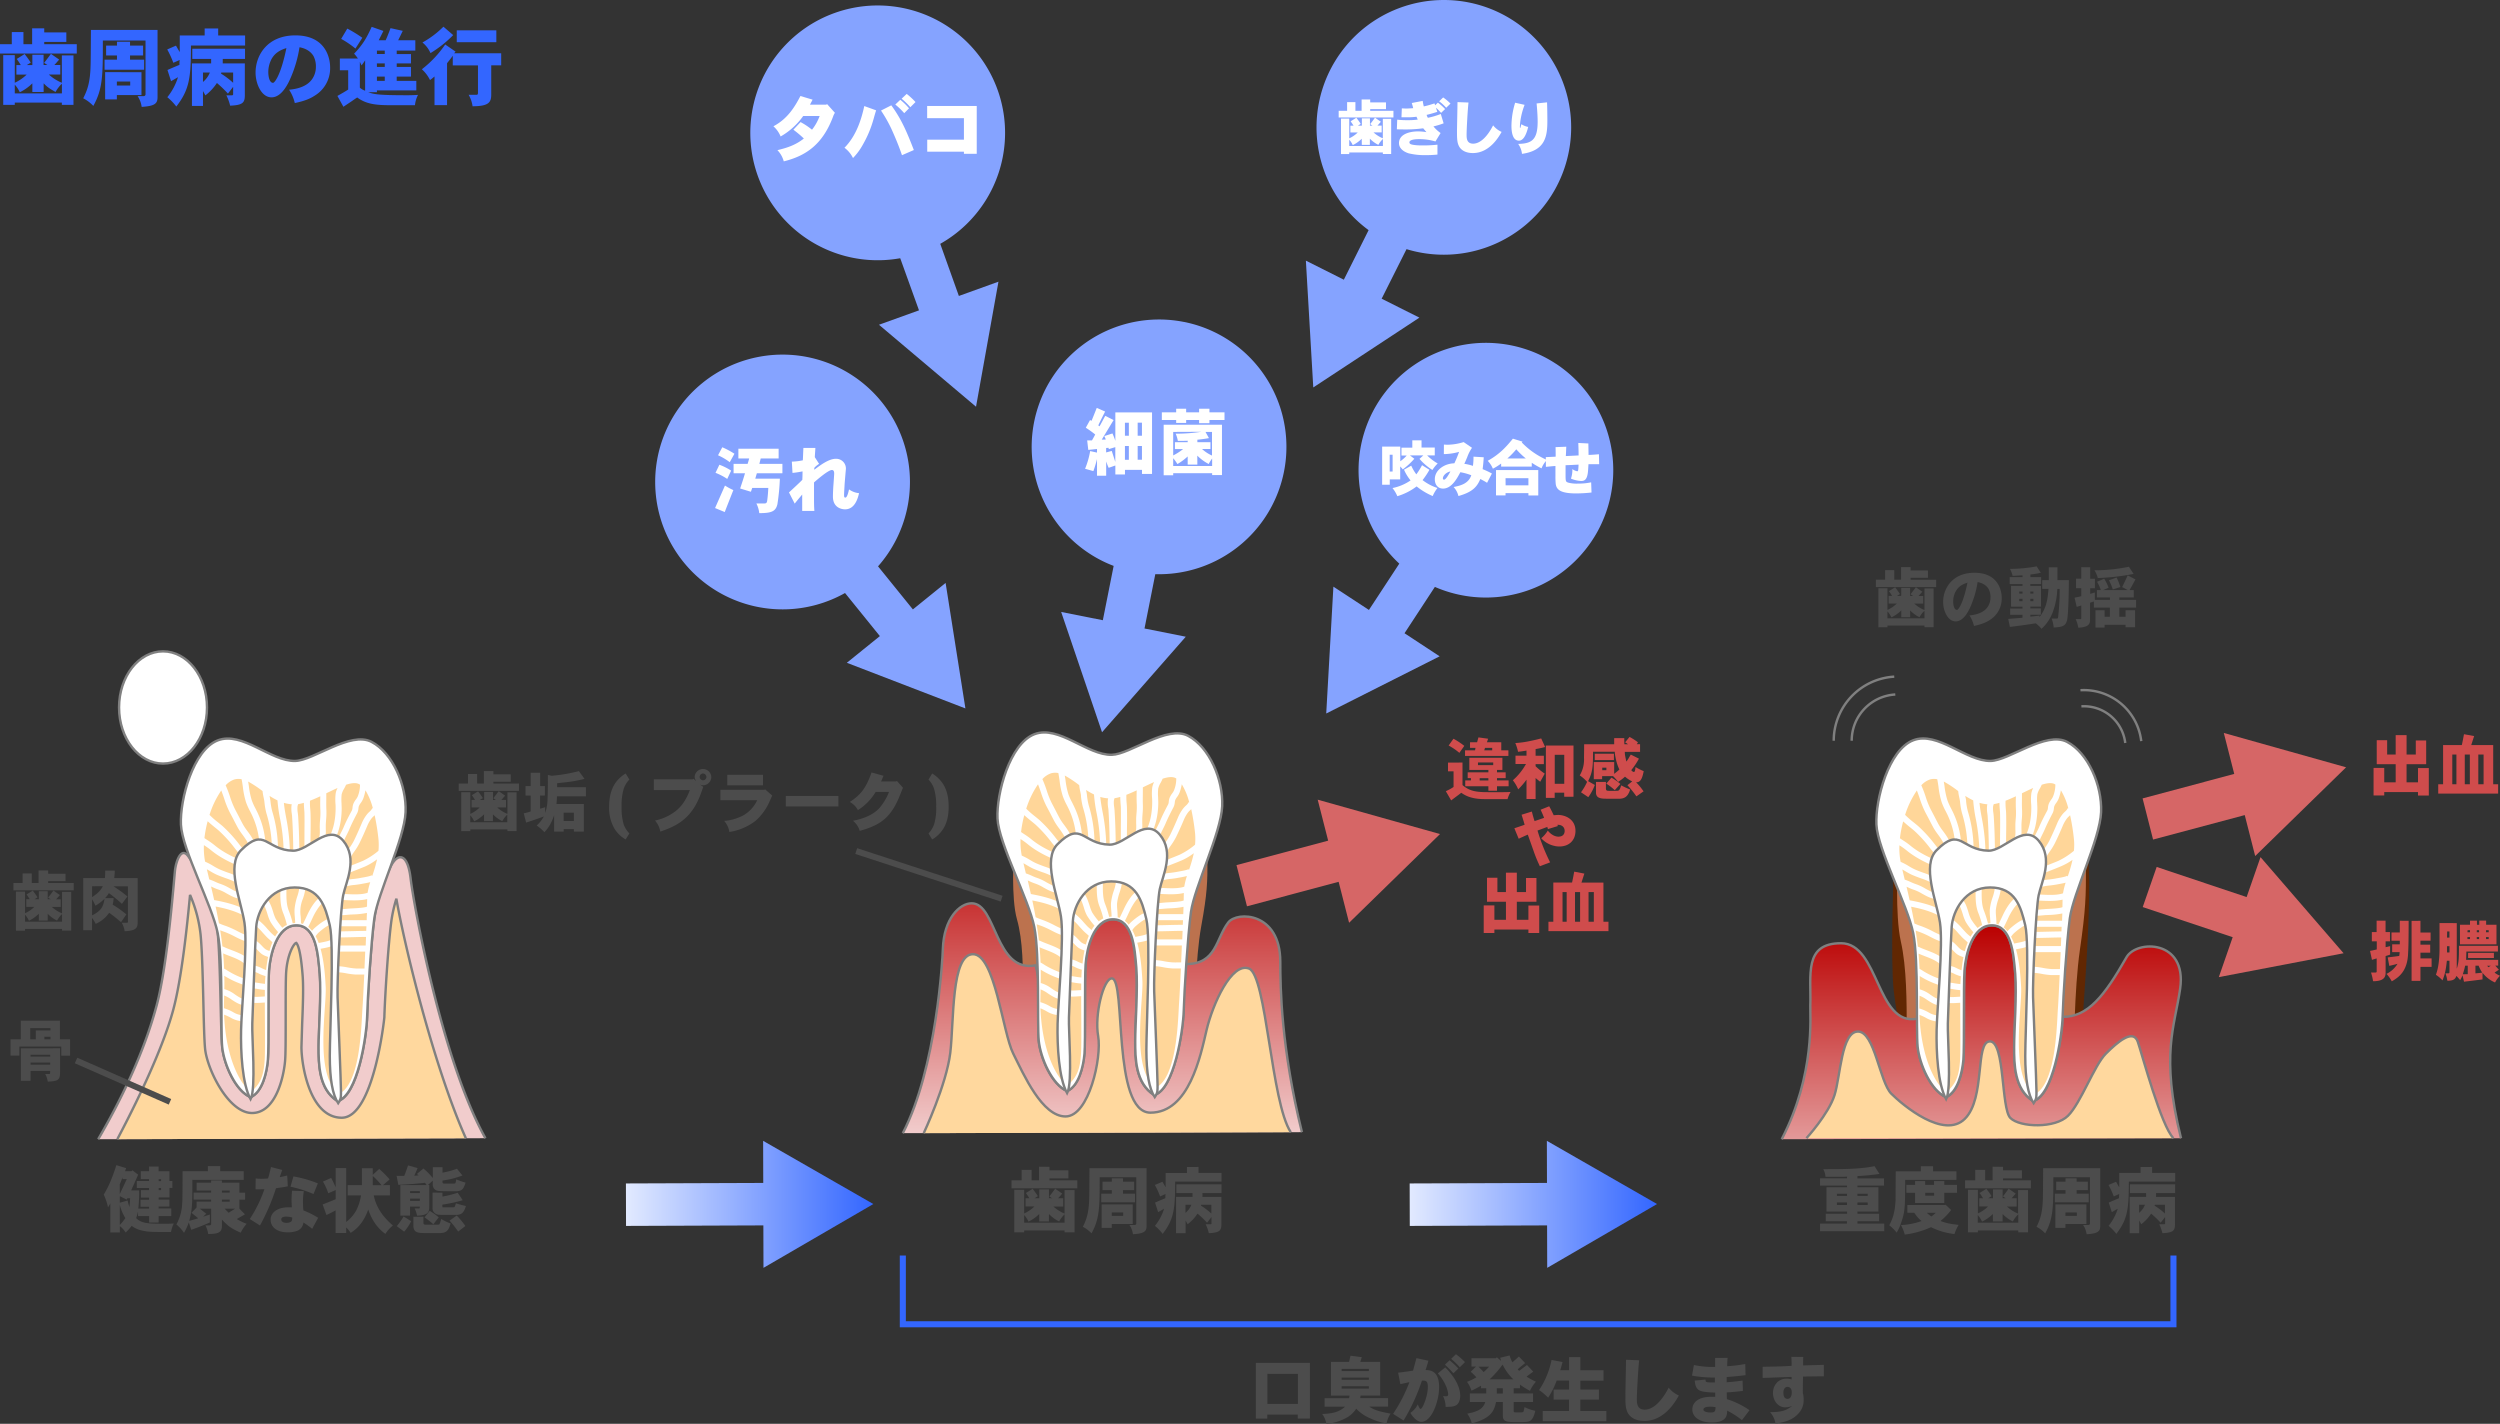 <svg xmlns="http://www.w3.org/2000/svg" xmlns:xlink="http://www.w3.org/1999/xlink" viewBox="0 0 1311.59 746.96"><rect x="0" y="0" width="1311.59" height="746.96" fill="#333333" stroke="none"/><defs><style>.cls-1,.cls-19,.cls-2,.cls-20,.cls-3,.cls-6,.cls-8{stroke:gray;stroke-width:1.27px;}.cls-1{fill:url(#linear-gradient);}.cls-2{fill:#ffd89e;}.cls-14,.cls-19,.cls-3{fill:#fff;}.cls-4{fill:#ffd699;}.cls-5{fill:#bc724e;}.cls-6{fill:url(#linear-gradient-2);}.cls-7{fill:#612702;}.cls-8{fill:url(#linear-gradient-3);}.cls-9{fill:#36f;}.cls-10{fill:#85a3ff;}.cls-11{fill:url(#linear-gradient-4);}.cls-12{fill:url(#linear-gradient-5);}.cls-13{fill:#d66666;}.cls-15{fill:#4c4c4c;}.cls-16{fill:#cf4c4c;}.cls-17,.cls-18,.cls-20{fill:none;}.cls-17{stroke:#4c4c4c;}.cls-17,.cls-18{stroke-width:3.18px;}.cls-18{stroke:#36f;}.cls-19,.cls-20{stroke-linejoin:round;}</style><linearGradient id="linear-gradient" x1="155.23" y1="597.68" x2="155.23" y2="447.52" gradientUnits="userSpaceOnUse"><stop offset="0" stop-color="#f1cccc"/><stop offset="1" stop-color="#f1cccc"/></linearGradient><linearGradient id="linear-gradient-2" x1="580.51" y1="594.5" x2="580.51" y2="473.91" gradientUnits="userSpaceOnUse"><stop offset="0" stop-color="#f1cccc"/><stop offset="1" stop-color="#c83333"/></linearGradient><linearGradient id="linear-gradient-3" x1="1041.61" y1="597.68" x2="1041.61" y2="485.51" gradientUnits="userSpaceOnUse"><stop offset="0" stop-color="#e39999"/><stop offset="1" stop-color="#ba0000"/></linearGradient><linearGradient id="linear-gradient-4" x1="328.38" y1="631.84" x2="458.18" y2="631.84" gradientUnits="userSpaceOnUse"><stop offset="0" stop-color="#e2eaff"/><stop offset="1" stop-color="#36f"/></linearGradient><linearGradient id="linear-gradient-5" x1="739.56" y1="631.84" x2="869.35" y2="631.84" xlink:href="#linear-gradient-4"/></defs><title>pic_sick1</title><g id="レイヤー_2" data-name="レイヤー 2"><g id="レイヤー_1-2" data-name="レイヤー 1"><path class="cls-1" d="M53.65,597.68c11.14-19.09,23.87-44.56,30.76-70.55,5.78-21.76,9-65.77,9.55-70.55s3.22-12.43,6.9-7.42,13.57,20.68,15.5,40.44c1.46,14.85,1.47,50.61,2.35,59.68s7,23.11,14.91,26.32c6.15-2.63,8.49-12.87,9.07-19.59s0-38.62.59-46.81,4.09-23.69,14.33-23.69S169,500.13,169.89,511s-.58,29.54-.58,38.32,0,22.23,9.94,28.37c10.54-2.63,15.22-33.93,15.51-44.17s2.05-38.9,3.8-51.77a92.06,92.06,0,0,1,8.63-27.35c3.47-6.8,8.78-7.33,10.37,6.47S234,556.3,256.81,597.15" transform="translate(-2.14)"/><path class="cls-2" d="M246.55,597.18C229.47,559,214,494.51,210.09,471.49a78.32,78.32,0,0,0-2.59,11.44c-1.69,12.39-3.42,40.37-3.72,50.81,0,.47-5.55,52.66-22.34,52.66s-21.15-27.6-21.15-37.12l.37-12.2c.23-5.55.49-12,.49-17.62,0-2.88-.07-5.55-.25-7.78-.33-4.09-1.2-14.58-3.32-17-1.42.33-4.67,6.24-5.3,15.19-.27,3.66-.27,13.58-.27,22.54v.94c0,12.27,0,20-.33,23.46-.71,8.11-4.87,27.11-17.31,27.11s-23.61-23.06-24.64-33.76c-.42-4.28-.64-13.34-.89-23.83-.31-13-.67-27.8-1.45-35.83a71.84,71.84,0,0,0-5.55-21c-1.5,16.18-4.37,43.57-8.71,59.91C87.41,551,72.53,581,63.69,597.66" transform="translate(-2.14)"/><path class="cls-3" d="M157,399.22c9.65-.22,29-15.8,40.08-10s18.43,22.82,17.84,36.86-14.62,42.71-16.38,55.58-3.51,41.53-3.8,51.77-5,41.54-15.51,44.17c-9.94-6.14-9.94-19.6-9.94-28.37s1.46-27.5.58-38.32-2-25.45-12.28-25.45S143.86,501,143.28,509.2s0,40.08-.59,46.81-2.92,17-9.07,19.59c-7.89-3.21-14-17.25-14.91-26.32s.58-45-2.35-59.68-18.71-43.87-19.3-57,6.43-39.19,19.3-44.16S144.15,399.51,157,399.22Z" transform="translate(-2.14)"/><path class="cls-4" d="M193.81,454.53c-1.95.83-3.93,1.6-5.84,2.35s-4.06,1.58-6,2.43l-1.25-2.93c2-.87,4.12-1.68,6.14-2.47s3.84-1.5,5.74-2.31a37.83,37.83,0,0,0,8.09-5.24,32.09,32.09,0,0,0,0-6.19,115.12,115.12,0,0,0-2-12.47l-.5.5a11.53,11.53,0,0,0-1,1,17.63,17.63,0,0,0-2.47,4.35c-1.37,3.23-2.67,6.12-4,8.82a31.48,31.48,0,0,1-2.59,4.22,25.86,25.86,0,0,0-2.5,4.17l-2.92-1.29a29.56,29.56,0,0,1,2.8-4.68,29,29,0,0,0,2.35-3.81c1.28-2.65,2.56-5.49,3.91-8.67a20.57,20.57,0,0,1,2.92-5.1,13.15,13.15,0,0,1,1.26-1.32,5.72,5.72,0,0,0,1.52-1.89l.3.1a35.13,35.13,0,0,0-3.9-9.48,25.33,25.33,0,0,1-1.2,4.44,10.59,10.59,0,0,1-1.31,2.27,7.79,7.79,0,0,0-.94,1.59,4.87,4.87,0,0,0-.22,1.18,6.81,6.81,0,0,1-.64,2.45l-.37.71c-1.36,2.63-2.64,5.11-3.85,8-.31.74-.73,1.58-1.17,2.46-1.15,2.3-2.72,5.44-2.44,7.24l-3.14.49c-.44-2.81,1.25-6.18,2.73-9.15.42-.84.82-1.63,1.09-2.28,1.26-3,2.57-5.51,4-8.19l.37-.71a4.09,4.09,0,0,0,.3-1.37,8.29,8.29,0,0,1,.43-2,10.14,10.14,0,0,1,1.29-2.24,8.26,8.26,0,0,0,1-1.61,16.54,16.54,0,0,0,1.22-6.22H191a6,6,0,0,0-.89-.49c-1.63-.63-3.84-.32-6.4.51-.31.71-.67,1.41-1,2a10.4,10.4,0,0,0-1.33,3.1,26.11,26.11,0,0,0-.06,4.7c0,.84.08,1.7.08,2.52,0,7.89-2,14.85-5.57,19.6l-2.53-1.92c4.28-5.66,4.92-13.51,4.92-17.68,0-.75,0-1.54-.08-2.37a27.11,27.11,0,0,1,.1-5.33,9.66,9.66,0,0,1,1-2.93c-1.89.84-3.89,1.81-5.91,2.79l0,1.77c0,2.42-.08,4.71.05,7.05a38.11,38.11,0,0,1-.15,5c-.07,1-.14,1.93-.17,2.87,0,.64,0,1.29,0,2a27,27,0,0,1-.06,3.47,22.7,22.7,0,0,1-1.11,4.56c-.28.88-.55,1.7-.75,2.57l-3.1-.72c.23-1,.53-1.93.82-2.82a19.78,19.78,0,0,0,1-3.93,21.74,21.74,0,0,0,.05-3c0-.7-.05-1.42,0-2.15,0-1,.1-2,.18-3a34.4,34.4,0,0,0,.14-4.62c-.14-2.46-.1-4.91-.06-7.29v-.19c-1.82.86-3.64,1.66-5.4,2.33a31.87,31.87,0,0,0,.14,4.42c.06.77.12,1.5.14,2.15.13,4,.08,8,0,11.93,0,3.29-.09,6.69,0,10l-3.18.06c-.07-3.32,0-6.74,0-10.06,0-3.88.09-7.89,0-11.79,0-.57-.07-1.26-.13-2-.09-1.11-.18-2.35-.18-3.6a23.94,23.94,0,0,1-3,.69,7.61,7.61,0,0,0-.35,1.24,13.66,13.66,0,0,0,.16,3.37c.07.61.15,1.23.19,1.82.41,6.46.62,13.1.62,20.29H156c0-7.12-.2-13.69-.61-20.09,0-.49-.1-1-.17-1.63a16.17,16.17,0,0,1-.15-4.23,7,7,0,0,1,.16-.69,19.5,19.5,0,0,1-4.15-.76c.26,2.7.72,5.35,1.29,8.31a103.1,103.1,0,0,1,1.88,20H151a100.23,100.23,0,0,0-1.82-19.42,79.94,79.94,0,0,1-1.47-10.19,35.51,35.51,0,0,1-4.17-2.36c.17.79.34,1.6.44,2.4l.06.42a33.64,33.64,0,0,0,.93,5.31,68.78,68.78,0,0,1,3,19.83h-3.18a65.36,65.36,0,0,0-2.92-18.95,35.8,35.8,0,0,1-1-5.79l-.06-.42c-.08-.68-.24-1.4-.4-2.16a23.52,23.52,0,0,1-.52-3.15,59.22,59.22,0,0,0-7.57-5c.12.77.27,1.54.37,2.29a41,41,0,0,0,1.56,7.61,32.58,32.58,0,0,0,1.92,4.24c.5,1,1,1.95,1.45,3a44.46,44.46,0,0,1,3.9,17.43l-3.18.07a41.34,41.34,0,0,0-3.64-16.23c-.41-.95-.87-1.85-1.36-2.81a37.26,37.26,0,0,1-2.1-4.65,43.74,43.74,0,0,1-1.7-8.21c-.19-1.37-.39-2.67-.64-3.95a8.11,8.11,0,0,0-3.79.11,11,11,0,0,0-4.58,3.06,58.94,58.94,0,0,1,2.23,5.84,45.14,45.14,0,0,0,2.66,6.68l2,3.82c.75,1.46,1.53,3,2.32,4.43a30,30,0,0,0,2.08,3.09c2,2.68,4.2,5.73,4.17,8.8l-3.19,0c0-2-1.87-4.61-3.55-6.89a33.47,33.47,0,0,1-2.31-3.45c-.81-1.49-1.59-3-2.35-4.5l-2-3.77a48.14,48.14,0,0,1-2.86-7.16c-.49-1.44-1-2.84-1.5-4.17a48.11,48.11,0,0,0-6.17,12.8,43.65,43.65,0,0,0,4.37,3.85c.85.69,1.74,1.4,2.59,2.14a72.83,72.83,0,0,1,8.83,9.74c1,1.26,2,2.55,3.09,3.8L128.56,449c-1.08-1.27-2.13-2.59-3.15-3.86a68.59,68.59,0,0,0-8.43-9.32c-.8-.7-1.67-1.4-2.5-2.07-1.14-.92-2.28-1.89-3.39-2.9a60.88,60.88,0,0,0-1.7,8.85l1.65,1.1a38.68,38.68,0,0,1,3.62,2.59c3.92,3.26,9,6.09,15.69,8.65l-1.15,3c-7-2.69-12.39-5.69-16.57-9.18a37.56,37.56,0,0,0-3.34-2.36l-.17-.12a37.16,37.16,0,0,0,.63,8.69,30.09,30.09,0,0,1,4.11,2.14,31.6,31.6,0,0,0,2.89,1.61c1.54.73,3.13,1.31,4.81,1.93a39,39,0,0,1,8.16,3.73L128,464.12a35.84,35.84,0,0,0-7.51-3.41c-1.68-.62-3.41-1.25-5.07-2a34.73,34.73,0,0,1-3.17-1.76l-1.6-.92c.43,1.81.86,3.6,1.27,5.34a30,30,0,0,1,3.22,1.29,24.32,24.32,0,0,0,2.71,1.09,26.09,26.09,0,0,1,4.78,2.24c2.06,1.15,4.19,2.33,5.94,2.34l0,3.18c-2.57,0-5.06-1.4-7.47-2.73a22.89,22.89,0,0,0-4.14-2,25.64,25.64,0,0,1-3.1-1.24l-1-.46c.57,2.42,1.12,4.79,1.64,7.13,6.09,1.13,12.24,2.59,18,5.87l-1.58,2.77c-5-2.83-10.19-4.2-15.67-5.27.64,3,1.22,5.88,1.75,8.8.94.44,1.92.83,3,1.2.48.16,1,.34,1.47.53a52,52,0,0,1,5.3,2.44,41.23,41.23,0,0,0,6.07,2.66l-.95,3a44.46,44.46,0,0,1-6.55-2.86,50,50,0,0,0-5-2.3l-1.41-.51-1.27-.48c.45,2.78.84,5.58,1.16,8.44.26.1.54.2.77.3,1.12.55,2.45,1.05,3.86,1.59,3.67,1.4,7.82,3,10.16,6l-2.51,2c-1.79-2.28-5.51-3.7-8.79-4.95-1.1-.42-2.13-.84-3.12-1.27.24,2.59.41,5.23.52,8a18.73,18.73,0,0,1,1.71,1c.42.26.85.54,1.31.79a41.32,41.32,0,0,0,9.7,4.13l-.77,3.09a45.23,45.23,0,0,1-10.5-4.44c-.49-.28-.92-.55-1.34-.82q.08,3.39,0,7a17,17,0,0,1,5.61,2.83c1.75,1.18,3.4,2.3,5.25,2.52l-.37,3.16c-2.62-.31-4.68-1.7-6.67-3a16.89,16.89,0,0,0-3.92-2.16c0,.39,0,.75,0,1.14-.08,1.9-.1,3.74-.09,5.55a22.59,22.59,0,0,1,4.88,2.08,10.74,10.74,0,0,0,6.33,1.6v3.18a14,14,0,0,1-7.83-2,25.64,25.64,0,0,0-3.3-1.49c.82,21.89,8.1,36.35,14.05,40.49,5-4.1,7-8.48,7.32-18.72.19-6.66,0-18.5,0-28.14l-1.12.07c-2.65.18-5.65.38-7.45-.63l1.56-2.77c1,.54,3.8.35,5.67.22l1.35-.08c0-1.2,0-2.35,0-3.42-1.12-.09-2.22-.23-3.27-.41a21.22,21.22,0,0,0-4.5-.43l-.14-3.18a24.71,24.71,0,0,1,5.16.47c1,.16,1.9.29,2.83.37,0-1,.08-2,.14-2.73,0-.41.07-.88.1-1.36a19.52,19.52,0,0,1-3.35-1.25,10.44,10.44,0,0,0-4.18-1.27l0-3.18a13.12,13.12,0,0,1,5.53,1.55,20.17,20.17,0,0,0,2.33,1c.23-2.1.56-4.45,1.05-6.88l-.7-.27a9.58,9.58,0,0,1-2.63-1.27,18.07,18.07,0,0,1-2.13-2c-1.07-1.12-2.29-2.38-3.3-2.49l.35-3.17c2.16.24,3.8,1.95,5.24,3.45a15.92,15.92,0,0,0,1.73,1.65,6.87,6.87,0,0,0,1.81.83l.36.15a39,39,0,0,1,1.55-4.61c-.36-.32-.73-.65-1.11-1-.74-.64-1.51-1.31-2.15-2s-1.26-1.36-1.84-2a28.85,28.85,0,0,0-5.42-5l1.78-2.64a31.51,31.51,0,0,1,6,5.54c.57.63,1.16,1.28,1.79,1.94s1.2,1.14,1.92,1.76l.45.39a20.52,20.52,0,0,1,1.54-2.27l-.52-.65a38.52,38.52,0,0,1-3.45-4.72,22.57,22.57,0,0,1-1.63-4.21c-.79-2.52-1.7-5.38-3.33-6.12l1.32-2.9c2.92,1.32,4.05,4.91,5.05,8.07a19.84,19.84,0,0,0,1.35,3.56,36,36,0,0,0,3.16,4.32l.29.36a11.67,11.67,0,0,1,2.39-1.52,44.64,44.64,0,0,0-1.9-6.09c-1.67-4-1.59-8.43-1.51-12.7,0-.89,0-1.73,0-2.57h3.18c0,.87,0,1.77,0,2.63-.07,3.94-.14,8,1.27,11.42a47.24,47.24,0,0,1,2,6.45c.42,0,.85-.11,1.3-.12,0-1-.11-2.16-.18-3.12a29.47,29.47,0,0,1-.16-3.94A30,30,0,0,1,158,470.6a23,23,0,0,0,1.33-6.28h3.18a25.41,25.41,0,0,1-1.46,7.2,17.37,17.37,0,0,0-1.17,9.19c.1,1.25.17,2.5.18,3.7a9.07,9.07,0,0,1,1,.35c.6-1.14,1.16-2.31,1.72-3.52l.79-1.7c.71-1.5,4.46-9,8.24-9.4l.35,3.16c-1.13.13-3.91,3.83-5.72,7.61l-.78,1.67c-.56,1.22-1.15,2.47-1.81,3.71a12.9,12.9,0,0,1,2,2.07,10,10,0,0,1,1.15-1.3c.57-.52,5.63-5.09,8.59-5.21l.12,3.19c-1,0-4.15,2.16-6.56,4.37a11.7,11.7,0,0,0-1.35,1.65.44.44,0,0,1-.08.11,26.93,26.93,0,0,1,1.62,3.56l1.16-.23c2.3-.44,4.67-.89,6.1-1.87l1.81,2.61c-2,1.37-4.69,1.89-7.31,2.38l-.78.16c1.92,6.84,2.41,14.73,2.69,19.9.59,10.82-6.14,46.8,7,56.16,11.41-5.27,11.7-36.86,12.29-44.76.2-2.79.56-9.67.93-17.79-1.48,0-3,0-4.45,0a40.45,40.45,0,0,1-4.84-.62,30.18,30.18,0,0,0-5.23-.61v-3.18a32.84,32.84,0,0,1,5.76.65,36.41,36.41,0,0,0,4.45.58c1.46.07,3,0,4.44,0,.13-2.9.26-5.89.38-8.88H178.22v-3.18H194c.06-1.52.12-3,.17-4.5-2.13,0-4.29.06-6.38.12-2.82.07-5.74.15-8.65.16v-3.19c2.86,0,5.76-.08,8.56-.15,2.16-.06,4.38-.1,6.59-.12,0-.82.06-1.62.09-2.41H178.53v-3.18h16c0-1.35.08-2.63.12-3.83a42,42,0,0,1-7.35.8l-.94.05c-.6,0-1.25.09-1.95.14a35.63,35.63,0,0,1-6.33.15l.36-3.17a31.89,31.89,0,0,0,5.71-.15l2-.15,1-.05c1.62-.08,6.56-.33,7.55-.95l0,.07c0-1.64.07-3,.07-4-3.46.87-7.64.73-11.43.55-1.49-.08-2.91-.14-4.19-.14v-3.18c1.36,0,2.81.06,4.35.14,3.95.19,8.42.4,11.48-.67l0,.11a38,38,0,0,1,1.4-5.69c-.94.24-2,.47-3.46.72l-1.08.2c-1.2.24-2.43.39-3.62.54a21.52,21.52,0,0,0-6.57,1.5l-1.37-2.87a24,24,0,0,1,7.54-1.78c1.19-.15,2.31-.29,3.39-.51.31-.07.7-.14,1.16-.21,1.13-.2,4.14-.73,4.75-1.2l-.05,0,.37.34a76.46,76.46,0,0,0,2.52-8.72A32.4,32.4,0,0,1,193.81,454.53Z" transform="translate(-2.14)"/><path class="cls-3" d="M155.86,446.31c8.18.17,18.42-14.62,26.32-5.26s1.46,21.64,0,28.66-3.22,45.34-2.93,53.53,1.76,45,1.76,48.56.29,4.39-1.46,7c-2.93-4.39-4.39-12.58-4.39-24.86s2.34-58.5,0-68.45-5.27-19.89-18.43-19.89-19.6,12.28-20.18,20.77-1.76,43.87-2.05,50.6,2.05,34.22-.88,39.78c-4.38-7.9-5.26-24.86-5-36.56s3.51-44.76,1.76-56.16-9.8-30-1.76-38C141.23,433.44,141.52,446,155.86,446.31Z" transform="translate(-2.14)"/><path class="cls-5" d="M534,447.79s-1.5,23.38,1.68,34.52,3.18,26.26,3.18,37.79,90.31,10.2,90.31,10.2,0-26.91,3.19-44.41,3.26-23.13,3.26-34.84S534,447.79,534,447.79Z" transform="translate(-2.14)"/><path class="cls-6" d="M475.79,594.5c17.76-34.14,20.88-91.79,21-96.59.53-16.11,8.91-24,15.12-24,13.15,0,12.17,36.64,33.53,32.54,4,14.38.75,30.57,1.63,39.64s7,23.11,14.92,26.33c6.14-2.63,8.48-12.87,9.07-19.6s0-38.61.58-46.8,4.1-23.69,14.34-23.69,11.4,14.62,12.28,25.44-.58,29.55-.58,38.32,0,22.23,9.94,28.38c10.53-2.63,15.21-33.93,15.51-44.17s-.43-11.65,1.32-24.52c16,0,15.54-13.34,22.1-21.84,4.66-6,27.28-5.43,27.28,20.57,0,13.88.47,45.34,11.35,89.46" transform="translate(-2.14)"/><path class="cls-3" d="M585.43,396c9.65-.21,29-15.79,40.07-9.94s18.43,22.82,17.85,36.86-14.63,42.7-16.38,55.57-3.51,41.54-3.8,51.78-5,41.54-15.51,44.17c-9.94-6.15-9.94-19.6-9.94-28.38s1.46-27.49.58-38.32-2-25.44-12.28-25.44-13.75,15.5-14.34,23.69,0,40.08-.58,46.8-2.93,17-9.07,19.6c-7.9-3.22-14-17.26-14.92-26.33s.58-45.05-2.34-59.67-18.72-43.88-19.31-57,6.44-39.19,19.31-44.17S572.56,396.33,585.43,396Z" transform="translate(-2.14)"/><path class="cls-4" d="M622.21,451.35c-1.94.83-3.92,1.6-5.83,2.34s-4.06,1.59-6,2.44l-1.26-2.93c2-.87,4.12-1.68,6.14-2.47s3.85-1.5,5.75-2.31a37.75,37.75,0,0,0,8.09-5.25,32,32,0,0,0,0-6.18,115.12,115.12,0,0,0-2-12.47l-.51.5a13.16,13.16,0,0,0-1,1,18.07,18.07,0,0,0-2.46,4.34c-1.37,3.24-2.68,6.12-4,8.83a33.68,33.68,0,0,1-2.59,4.22,25.85,25.85,0,0,0-2.51,4.16L611,446.31a28.93,28.93,0,0,1,2.8-4.69,28.83,28.83,0,0,0,2.34-3.8c1.28-2.66,2.56-5.49,3.91-8.68a21,21,0,0,1,2.92-5.09,15.93,15.93,0,0,1,1.26-1.33,5.78,5.78,0,0,0,1.53-1.88l.29.1a34.81,34.81,0,0,0-3.9-9.48,23.37,23.37,0,0,1-1.2,4.43,10.48,10.48,0,0,1-1.3,2.28,7.55,7.55,0,0,0-.94,1.58,5.58,5.58,0,0,0-.23,1.19,7,7,0,0,1-.63,2.45l-.37.71c-1.36,2.63-2.64,5.11-3.86,8-.31.74-.72,1.58-1.17,2.46-1.14,2.3-2.71,5.44-2.43,7.24l-3.15.49c-.43-2.81,1.25-6.18,2.74-9.15.42-.84.81-1.63,1.09-2.28,1.25-3,2.56-5.51,3.95-8.19l.37-.71a4.21,4.21,0,0,0,.3-1.37,7.68,7.68,0,0,1,.42-2,11.37,11.37,0,0,1,1.29-2.25,7.71,7.71,0,0,0,1-1.61,16.33,16.33,0,0,0,1.22-6.21h.14a5.54,5.54,0,0,0-.89-.49c-1.62-.64-3.84-.32-6.39.5-.31.72-.67,1.41-1,2.06a10.42,10.42,0,0,0-1.32,3.09,24.51,24.51,0,0,0-.06,4.71c0,.83.08,1.69.08,2.52,0,7.89-2,14.85-5.57,19.6l-2.54-1.92c4.28-5.66,4.92-13.51,4.92-17.68,0-.75,0-1.54-.07-2.37a27.87,27.87,0,0,1,.09-5.33,9.86,9.86,0,0,1,1-2.93c-1.89.84-3.89,1.81-5.92,2.78l0,1.77c0,2.43-.08,4.72,0,7.06a38,38,0,0,1-.14,5c-.08,1-.15,1.93-.17,2.88,0,.64,0,1.29,0,2a25.09,25.09,0,0,1-.05,3.46,22.8,22.8,0,0,1-1.12,4.57c-.28.87-.54,1.7-.75,2.56l-3.09-.72c.23-1,.52-1.92.81-2.82a18.91,18.91,0,0,0,1-3.92,23.48,23.48,0,0,0,0-3c0-.7,0-1.43,0-2.15,0-1,.11-2.05.18-3a36.19,36.19,0,0,0,.15-4.62c-.15-2.46-.1-4.92-.06-7.29v-.19c-1.82.85-3.63,1.65-5.4,2.33a31.83,31.83,0,0,0,.15,4.42c.06.77.12,1.5.14,2.15.12,4,.07,8,0,11.93,0,3.29-.08,6.69,0,10l-3.19.06c-.06-3.32,0-6.75,0-10.06,0-3.88.1-7.9,0-11.79,0-.57-.08-1.26-.14-2-.08-1.12-.17-2.36-.17-3.6a24,24,0,0,1-3,.68,7.43,7.43,0,0,0-.34,1.25,13.64,13.64,0,0,0,.15,3.37c.08.6.15,1.23.19,1.81.42,6.47.62,13.11.62,20.3h-3.18c0-7.12-.2-13.7-.61-20.09,0-.49-.1-1.05-.18-1.63a16.63,16.63,0,0,1-.15-4.23c0-.25.11-.47.16-.7a18.7,18.7,0,0,1-4.14-.75c.26,2.7.72,5.35,1.29,8.31a102.33,102.33,0,0,1,1.87,20h-3.18a100.23,100.23,0,0,0-1.82-19.42,79.87,79.87,0,0,1-1.46-10.19,36.47,36.47,0,0,1-4.18-2.36c.18.79.35,1.6.45,2.4l.05.42a32.73,32.73,0,0,0,.94,5.31,69.08,69.08,0,0,1,3,19.82h-3.18a64.92,64.92,0,0,0-2.92-18.95,36.92,36.92,0,0,1-1-5.79l0-.42c-.09-.68-.24-1.4-.41-2.17a23.35,23.35,0,0,1-.51-3.14,59.29,59.29,0,0,0-7.58-5.05c.13.77.27,1.53.38,2.29a41.19,41.19,0,0,0,1.56,7.61,33.08,33.08,0,0,0,1.92,4.23c.49,1,1,2,1.45,3A44.23,44.23,0,0,1,570,441.36l-3.18.07a41.15,41.15,0,0,0-3.63-16.23c-.41-.95-.88-1.86-1.37-2.82a36.44,36.44,0,0,1-2.09-4.64,43.74,43.74,0,0,1-1.7-8.21c-.2-1.37-.4-2.67-.64-3.95a8.11,8.11,0,0,0-3.79.11,10.85,10.85,0,0,0-4.58,3.06,61.54,61.54,0,0,1,2.23,5.84,45.13,45.13,0,0,0,2.65,6.68l2,3.82c.75,1.46,1.53,3,2.31,4.43a29.13,29.13,0,0,0,2.09,3.08c2,2.69,4.19,5.74,4.16,8.81l-3.18,0c0-2-1.88-4.61-3.55-6.9a31.62,31.62,0,0,1-2.32-3.45c-.8-1.48-1.58-3-2.34-4.49l-2-3.78a46.52,46.52,0,0,1-2.85-7.15c-.5-1.44-1-2.84-1.5-4.17a48.42,48.42,0,0,0-6.18,12.8,47.43,47.43,0,0,0,4.37,3.85c.86.69,1.74,1.4,2.6,2.14A71.48,71.48,0,0,1,556.3,440c1,1.25,2.05,2.55,3.1,3.79L557,445.82c-1.08-1.28-2.13-2.59-3.15-3.86a69.34,69.34,0,0,0-8.43-9.33c-.81-.7-1.67-1.39-2.5-2.06-1.15-.92-2.29-1.89-3.39-2.91a58.55,58.55,0,0,0-1.7,8.85c.53.37,1.07.74,1.64,1.11a38.81,38.81,0,0,1,3.63,2.59c3.92,3.26,9,6.09,15.68,8.65l-1.14,3c-7-2.69-12.39-5.69-16.58-9.18a37.47,37.47,0,0,0-3.33-2.37c-.06,0-.11-.08-.18-.11a37.74,37.74,0,0,0,.64,8.69,31.3,31.3,0,0,1,4.11,2.14c1,.6,1.94,1.16,2.89,1.61,1.53.72,3.12,1.31,4.81,1.93a39.18,39.18,0,0,1,8.15,3.73l-1.73,2.66a36.73,36.73,0,0,0-7.52-3.41c-1.67-.61-3.4-1.25-5.07-2-1.09-.52-2.15-1.15-3.17-1.76-.54-.33-1.07-.63-1.59-.92.43,1.81.86,3.6,1.27,5.34a33.15,33.15,0,0,1,3.22,1.28,22.74,22.74,0,0,0,2.71,1.1,25.37,25.37,0,0,1,4.77,2.24c2.06,1.14,4.19,2.32,6,2.34l0,3.18c-2.57,0-5.06-1.4-7.47-2.74a23.11,23.11,0,0,0-4.14-2,25.64,25.64,0,0,1-3.1-1.24l-1-.46c.56,2.42,1.11,4.79,1.64,7.13,6.08,1.12,12.24,2.59,18,5.87l-1.58,2.76c-4.94-2.82-10.18-4.2-15.66-5.26.63,2.95,1.22,5.87,1.74,8.79a31.72,31.72,0,0,0,3,1.2l1.46.54a53.25,53.25,0,0,1,5.31,2.43,39.84,39.84,0,0,0,6.07,2.67l-1,3a44,44,0,0,1-6.55-2.87,53.56,53.56,0,0,0-5-2.3l-1.42-.51L546,484.9q.67,4.16,1.16,8.43c.25.1.54.2.76.31,1.13.54,2.46,1.05,3.87,1.59,3.66,1.4,7.82,3,10.15,6l-2.5,2c-1.79-2.28-5.51-3.7-8.79-5-1.1-.42-2.13-.83-3.12-1.26.23,2.58.41,5.23.52,8,.6.3,1.16.65,1.71,1s.85.55,1.3.8a41.83,41.83,0,0,0,9.71,4.13l-.77,3.09a44.44,44.44,0,0,1-10.5-4.45c-.49-.27-.92-.55-1.34-.81,0,2.26,0,4.57,0,7a17,17,0,0,1,5.61,2.82c1.75,1.19,3.41,2.3,5.26,2.52l-.38,3.17c-2.62-.32-4.67-1.7-6.66-3a16.42,16.42,0,0,0-3.93-2.16l0,1.14c-.08,1.9-.1,3.74-.09,5.55a22.73,22.73,0,0,1,4.87,2.08,10.76,10.76,0,0,0,6.34,1.59v3.19a14,14,0,0,1-7.84-2A23.8,23.8,0,0,0,548,529c.82,21.89,8.11,36.35,14.06,40.49,5-4.1,7-8.49,7.31-18.73.19-6.65,0-18.49,0-28.14l-1.12.07c-2.64.19-5.65.39-7.44-.62l1.55-2.77c1,.54,3.81.35,5.68.22l1.35-.08c0-1.2,0-2.35,0-3.43-1.12-.08-2.21-.23-3.26-.4a21.34,21.34,0,0,0-4.5-.43l-.14-3.19a25.39,25.39,0,0,1,5.16.48c1,.16,1.9.28,2.83.36,0-1,.08-2,.13-2.73,0-.41.07-.88.11-1.35a19.63,19.63,0,0,1-3.36-1.25,10.28,10.28,0,0,0-4.17-1.27l0-3.18a12.89,12.89,0,0,1,5.53,1.55,22.12,22.12,0,0,0,2.34.95c.23-2.09.55-4.44,1.05-6.87l-.71-.27a9.77,9.77,0,0,1-2.63-1.28,18,18,0,0,1-2.13-2c-1.07-1.11-2.28-2.38-3.29-2.49l.35-3.16c2.16.24,3.79,1.94,5.24,3.45a15.05,15.05,0,0,0,1.73,1.65,7.13,7.13,0,0,0,1.8.83l.37.15a37.2,37.2,0,0,1,1.54-4.61c-.36-.33-.73-.65-1.1-1-.75-.64-1.51-1.31-2.15-2s-1.26-1.36-1.85-2a29.17,29.17,0,0,0-5.41-5l1.78-2.63a31.73,31.73,0,0,1,6,5.53c.57.63,1.16,1.29,1.79,1.95s1.21,1.14,1.93,1.75l.45.4a18.38,18.38,0,0,1,1.53-2.27l-.52-.65a38.43,38.43,0,0,1-3.44-4.72,21.26,21.26,0,0,1-1.63-4.21c-.8-2.52-1.7-5.39-3.33-6.12l1.31-2.9c2.93,1.32,4,4.9,5.06,8.06a20,20,0,0,0,1.34,3.57,34.93,34.93,0,0,0,3.17,4.31l.29.37a10.81,10.81,0,0,1,2.38-1.52,44.6,44.6,0,0,0-1.89-6.09c-1.67-4-1.59-8.43-1.52-12.7,0-.89,0-1.73,0-2.57h3.19c0,.88,0,1.77,0,2.64-.06,3.94-.14,8,1.28,11.42a48.22,48.22,0,0,1,2,6.45c.42-.06.85-.11,1.29-.13,0-1-.1-2.15-.18-3.11a29.36,29.36,0,0,1-.15-3.94,28.81,28.81,0,0,1,1.45-6.43,22.63,22.63,0,0,0,1.32-6.29l3.18,0a25.55,25.55,0,0,1-1.46,7.2,26.16,26.16,0,0,0-1.31,5.72,28.32,28.32,0,0,0,.14,3.47c.1,1.25.18,2.5.19,3.69.36.1.69.23,1,.36.61-1.15,1.16-2.31,1.72-3.52l.8-1.7c.71-1.5,4.46-9,8.24-9.4l.35,3.16c-1.14.13-3.91,3.82-5.72,7.61l-.78,1.67c-.57,1.22-1.15,2.46-1.81,3.71a12.83,12.83,0,0,1,2,2.06,9.24,9.24,0,0,1,1.15-1.29c.57-.52,5.63-5.09,8.58-5.21l.13,3.18c-1,0-4.15,2.17-6.56,4.38a10.11,10.11,0,0,0-1.35,1.65.76.76,0,0,1-.08.11,29.78,29.78,0,0,1,1.62,3.56l1.16-.24c2.29-.43,4.67-.88,6.09-1.87l1.81,2.62c-2,1.37-4.69,1.89-7.31,2.38l-.78.16c1.92,6.84,2.42,14.73,2.7,19.89.59,10.83-6.14,46.81,7,56.16,11.41-5.26,11.7-36.85,12.28-44.75.21-2.79.56-9.67.93-17.8-1.47,0-3,.05-4.45,0a38.48,38.48,0,0,1-4.84-.63,29.94,29.94,0,0,0-5.22-.6v-3.19a33.8,33.8,0,0,1,5.76.66,36.25,36.25,0,0,0,4.44.58c1.46.07,3,0,4.44,0,.13-2.89.26-5.89.38-8.87H606.62v-3.19H622.4c.06-1.51.13-3,.18-4.49-2.14,0-4.29.06-6.39.12-2.82.07-5.74.15-8.64.15v-3.18c2.86,0,5.76-.08,8.56-.16,2.16-.05,4.38-.09,6.59-.11,0-.82.06-1.62.09-2.41H606.93v-3.18h16c.05-1.35.09-2.63.12-3.83a41.08,41.08,0,0,1-7.35.79l-.94.05-1.94.15a35.72,35.72,0,0,1-6.34.15l.36-3.17a32,32,0,0,0,5.72-.15c.71-.06,1.38-.12,2-.15l1-.06c1.62-.08,6.56-.32,7.54-.94l.05.07c0-1.64.06-3,.06-4-3.45.87-7.64.73-11.42.54-1.5-.07-2.92-.13-4.19-.13v-3.19c1.35,0,2.8.07,4.34.15,4,.19,8.43.4,11.49-.67l0,.11a37.91,37.91,0,0,1,1.41-5.7c-1,.25-2,.48-3.47.73l-1.08.19c-1.19.25-2.43.4-3.62.55a21.66,21.66,0,0,0-6.57,1.5l-1.36-2.88a24.6,24.6,0,0,1,7.54-1.78c1.18-.15,2.3-.29,3.38-.51l1.16-.21c1.13-.2,4.14-.72,4.76-1.19l0,0,.37.34a76.47,76.47,0,0,0,2.51-8.72A31.8,31.8,0,0,1,622.21,451.35Z" transform="translate(-2.14)"/><path class="cls-3" d="M584.26,443.13c8.19.17,18.43-14.63,26.33-5.27s1.46,21.65,0,28.67-3.22,45.34-2.93,53.53,1.76,45.05,1.76,48.56.29,4.38-1.47,7c-2.92-4.39-4.38-12.58-4.38-24.87s2.33-58.5,0-68.44-5.27-19.89-18.43-19.89S565.54,474.72,565,483.2s-1.76,43.88-2.05,50.61S565,568,562,573.59c-4.39-7.9-5.27-24.87-5-36.57s3.51-44.75,1.75-56.16-9.8-30-1.75-38C569.63,430.26,569.93,442.84,584.26,443.13Z" transform="translate(-2.14)"/><path class="cls-2" d="M486.76,594.5S498.7,569,500.69,552.33s.4-51.72,11.93-51.72,15.52,41,21.09,52.12,15.12,33,27.45,33,19.1-31,17.11-42.17,2.78-30.24,7.16-30.24c7.56,0,0,70.42,20.29,70.42s26.26-29.84,29.44-43.37,13.13-35.8,22.28-32.22S669,578.32,679.32,594" transform="translate(-2.14)"/><path class="cls-7" d="M995.69,455.61s-1.9,47.78,0,64.49,7.08,35,7.08,35h90.31s8-89.8,4-108.61S995.69,455.61,995.69,455.61Z" transform="translate(-2.14)"/><path class="cls-5" d="M997.75,451.63s-1.46,28.61,1.63,42.24,3.1,32.14,3.1,46.26,87.77,12.47,87.77,12.47,0-32.92,3.09-54.34,3.17-28.31,3.17-42.64S997.75,451.63,997.75,451.63Z" transform="translate(-2.14)"/><path class="cls-8" d="M936.89,597.68c17.76-34.13,14.79-65.21,15-70,.53-16.1-3.58-32.82,16.11-32.82,20.1,0,18.55,43.68,39.92,39.59,4,14.37-.54,5.78.34,14.85s7,23.11,14.92,26.32c6.14-2.63,8.48-12.87,9.07-19.59s0-38.62.58-46.81,4.09-23.69,14.33-23.69,11.41,14.62,12.29,25.45-.58,29.54-.58,38.32,0,22.23,9.94,28.37c10.53-2.63,15.21-33.93,15.5-44.17,13.19,0,21.76-10.7,33.48-31.28,5.27-9.24,31.8-9.32,28.15,16.41-2.84,20-10.45,34.42.43,78.54" transform="translate(-2.14)"/><path class="cls-3" d="M1046.53,399.22c9.65-.22,29-15.8,40.07-10s18.43,22.82,17.85,36.86-14.63,42.71-16.38,55.58-3.52,41.53-3.81,51.77-5,41.54-15.5,44.17c-9.94-6.14-9.94-19.6-9.94-28.37s1.46-27.5.58-38.32-2.05-25.45-12.29-25.45-13.74,15.5-14.33,23.69,0,40.08-.58,46.81-2.93,17-9.07,19.59c-7.9-3.21-14-17.25-14.92-26.32s.59-45-2.34-59.68-18.72-43.87-19.3-57,6.43-39.19,19.3-44.16S1033.66,399.51,1046.53,399.22Z" transform="translate(-2.14)"/><path class="cls-4" d="M1083.31,454.53c-1.94.83-3.92,1.6-5.83,2.35s-4.06,1.58-6,2.43l-1.26-2.93c2-.87,4.12-1.68,6.14-2.47s3.85-1.5,5.75-2.31a37.77,37.77,0,0,0,8.08-5.24,30.57,30.57,0,0,0,0-6.19,112.37,112.37,0,0,0-2-12.47l-.51.5a13.16,13.16,0,0,0-1,1,18,18,0,0,0-2.47,4.35c-1.37,3.23-2.67,6.12-4,8.82a31.43,31.43,0,0,1-2.58,4.22,25.93,25.93,0,0,0-2.51,4.17l-2.91-1.29a28.79,28.79,0,0,1,2.79-4.68,29,29,0,0,0,2.35-3.81c1.28-2.65,2.57-5.49,3.91-8.67a21.21,21.21,0,0,1,2.92-5.1,14.38,14.38,0,0,1,1.26-1.32,5.72,5.72,0,0,0,1.52-1.89l.3.1a34.81,34.81,0,0,0-3.9-9.48,23.69,23.69,0,0,1-1.2,4.44,10.59,10.59,0,0,1-1.31,2.27,7.73,7.73,0,0,0-.93,1.59,4.83,4.83,0,0,0-.23,1.18,7,7,0,0,1-.63,2.45l-.38.71c-1.35,2.63-2.63,5.11-3.84,8-.32.74-.74,1.58-1.18,2.46-1.14,2.3-2.71,5.44-2.44,7.24l-3.14.49c-.43-2.81,1.25-6.18,2.73-9.15.42-.84.82-1.63,1.09-2.28,1.26-3,2.57-5.51,4-8.19l.37-.71a4.09,4.09,0,0,0,.3-1.37,7.77,7.77,0,0,1,.42-2,10.55,10.55,0,0,1,1.29-2.24,8.26,8.26,0,0,0,.95-1.61,16.34,16.34,0,0,0,1.22-6.22h.14a5.54,5.54,0,0,0-.89-.49c-1.62-.63-3.84-.32-6.39.51-.32.71-.67,1.41-1,2a10.35,10.35,0,0,0-1.32,3.1,24.39,24.39,0,0,0-.06,4.7c0,.84.08,1.7.08,2.52,0,7.89-2,14.85-5.57,19.6l-2.54-1.92c4.28-5.66,4.92-13.51,4.93-17.68,0-.75,0-1.54-.08-2.37a27.11,27.11,0,0,1,.09-5.33,9.42,9.42,0,0,1,1-2.93c-1.9.84-3.89,1.81-5.91,2.79l0,1.77c0,2.42-.08,4.71.06,7.05a38.11,38.11,0,0,1-.15,5c-.08,1-.15,1.93-.17,2.87,0,.64,0,1.29,0,2a25.29,25.29,0,0,1-.06,3.47,22,22,0,0,1-1.11,4.56c-.28.88-.54,1.7-.75,2.57l-3.1-.72c.23-1,.53-1.93.82-2.82a19.82,19.82,0,0,0,1-3.93,23.45,23.45,0,0,0,0-3c0-.7,0-1.42,0-2.15,0-1,.1-2,.17-3a34.44,34.44,0,0,0,.15-4.62c-.14-2.46-.1-4.91-.06-7.29v-.19c-1.82.86-3.63,1.66-5.4,2.33a33.51,33.51,0,0,0,.14,4.42c.07.77.13,1.5.15,2.15.12,4,.07,8,0,11.93,0,3.29-.08,6.69,0,10l-3.18.06c-.06-3.32,0-6.74,0-10.06.05-3.88.1-7.89,0-11.79,0-.57-.07-1.26-.13-2-.09-1.11-.18-2.35-.18-3.6a23.53,23.53,0,0,1-3,.69,8.77,8.77,0,0,0-.35,1.24,13.66,13.66,0,0,0,.16,3.37c.08.61.15,1.23.19,1.82.42,6.46.62,13.1.62,20.29h-3.18c0-7.12-.21-13.69-.62-20.09,0-.49-.1-1-.17-1.63a16.17,16.17,0,0,1-.14-4.23,7,7,0,0,1,.15-.69,19.3,19.3,0,0,1-4.14-.76c.26,2.7.72,5.35,1.29,8.31a104.68,104.68,0,0,1,1.88,20h-3.19a100.23,100.23,0,0,0-1.82-19.42,79.87,79.87,0,0,1-1.46-10.19,36.47,36.47,0,0,1-4.18-2.36c.17.79.35,1.6.45,2.4l0,.42a33.64,33.64,0,0,0,.93,5.31,68.78,68.78,0,0,1,3,19.83h-3.18a65.32,65.32,0,0,0-2.91-18.95,35.84,35.84,0,0,1-1-5.79l-.05-.42a21.91,21.91,0,0,0-.41-2.16,25.23,25.23,0,0,1-.52-3.15,59.16,59.16,0,0,0-7.56-5c.11.77.26,1.54.37,2.29a40.22,40.22,0,0,0,1.56,7.61,32.58,32.58,0,0,0,1.92,4.24c.49,1,1,1.95,1.45,3a44.46,44.46,0,0,1,3.9,17.43l-3.19.07a41.33,41.33,0,0,0-3.63-16.23c-.41-.95-.88-1.85-1.36-2.81a34.56,34.56,0,0,1-2.1-4.65,43,43,0,0,1-1.7-8.21c-.2-1.37-.4-2.67-.65-3.95a8.07,8.07,0,0,0-3.78.11,11,11,0,0,0-4.59,3.06,56.63,56.63,0,0,1,2.24,5.84,44.06,44.06,0,0,0,2.65,6.68l2,3.82c.75,1.46,1.52,3,2.31,4.43a30.21,30.21,0,0,0,2.09,3.09c2,2.68,4.19,5.73,4.16,8.8l-3.18,0c0-2-1.88-4.61-3.55-6.89a33.67,33.67,0,0,1-2.32-3.45c-.8-1.49-1.59-3-2.35-4.5l-2-3.77a48.19,48.19,0,0,1-2.87-7.16c-.48-1.44-1-2.84-1.5-4.17a48.73,48.73,0,0,0-6.17,12.8,46,46,0,0,0,4.37,3.85c.86.69,1.74,1.4,2.59,2.14a72.16,72.16,0,0,1,8.83,9.74c1,1.26,2.05,2.55,3.09,3.8l-2.43,2.05c-1.07-1.27-2.13-2.59-3.14-3.86a69.25,69.25,0,0,0-8.43-9.32c-.81-.7-1.67-1.4-2.51-2.07-1.14-.92-2.28-1.89-3.38-2.9a59.59,59.59,0,0,0-1.71,8.85l1.65,1.1a38.81,38.81,0,0,1,3.63,2.59c3.91,3.26,9,6.09,15.68,8.65l-1.14,3c-7-2.69-12.39-5.69-16.58-9.18a37.39,37.39,0,0,0-3.33-2.36l-.17-.12a37.16,37.16,0,0,0,.63,8.69,31.3,31.3,0,0,1,4.11,2.14,31.6,31.6,0,0,0,2.89,1.61c1.53.73,3.12,1.31,4.81,1.93a39.18,39.18,0,0,1,8.15,3.73l-1.73,2.67a35.69,35.69,0,0,0-7.52-3.41c-1.67-.62-3.41-1.25-5.07-2a36.12,36.12,0,0,1-3.17-1.76l-1.59-.92c.43,1.81.85,3.6,1.27,5.34a31.79,31.79,0,0,1,3.22,1.29,25,25,0,0,0,2.7,1.09,25.79,25.79,0,0,1,4.78,2.24c2.06,1.15,4.19,2.33,5.95,2.34l0,3.18c-2.57,0-5.06-1.4-7.47-2.73a23.21,23.21,0,0,0-4.14-2,25.64,25.64,0,0,1-3.1-1.24l-1-.46c.58,2.42,1.12,4.79,1.64,7.13,6.09,1.13,12.24,2.59,18,5.87l-1.58,2.77c-5-2.83-10.18-4.2-15.66-5.27.63,3,1.21,5.88,1.74,8.8,1,.44,1.93.83,3,1.2.47.16,1,.34,1.46.53a51.14,51.14,0,0,1,5.31,2.44,41.13,41.13,0,0,0,6.06,2.66l-1,3a44.81,44.81,0,0,1-6.54-2.86,50.17,50.17,0,0,0-5-2.3l-1.41-.51-1.26-.48c.45,2.78.83,5.58,1.16,8.44.25.1.54.2.76.3,1.13.55,2.46,1.05,3.87,1.59,3.66,1.4,7.82,3,10.15,6l-2.51,2c-1.79-2.28-5.5-3.7-8.78-4.95-1.1-.42-2.13-.84-3.12-1.27.23,2.59.4,5.23.52,8,.6.31,1.17.65,1.71,1s.84.54,1.3.79a41.68,41.68,0,0,0,9.7,4.13l-.77,3.09a45,45,0,0,1-10.49-4.44c-.49-.28-.92-.55-1.34-.82,0,2.26,0,4.58,0,7a16.85,16.85,0,0,1,5.61,2.83c1.75,1.18,3.4,2.3,5.25,2.52l-.37,3.16c-2.62-.31-4.67-1.7-6.66-3a17.15,17.15,0,0,0-3.93-2.16c0,.39,0,.75,0,1.14-.08,1.9-.1,3.74-.1,5.55a22.38,22.38,0,0,1,4.88,2.08,10.77,10.77,0,0,0,6.34,1.6v3.18a14,14,0,0,1-7.84-2,25,25,0,0,0-3.3-1.49c.82,21.89,8.11,36.35,14.06,40.49,5-4.1,7-8.48,7.31-18.72.19-6.66,0-18.5,0-28.14l-1.12.07c-2.64.18-5.64.38-7.44-.63l1.55-2.77c1,.54,3.8.35,5.68.22l1.35-.08c0-1.2,0-2.35,0-3.42-1.12-.09-2.21-.23-3.26-.41a21.37,21.37,0,0,0-4.51-.43l-.13-3.18a24.67,24.67,0,0,1,5.15.47c1,.16,1.9.29,2.84.37,0-1,.08-2,.13-2.73,0-.41.07-.88.11-1.36a19.63,19.63,0,0,1-3.36-1.25,10.4,10.4,0,0,0-4.17-1.27l0-3.18a13,13,0,0,1,5.53,1.55,20.3,20.3,0,0,0,2.34,1c.23-2.1.56-4.45,1-6.88l-.71-.27a9.86,9.86,0,0,1-2.63-1.27,18.07,18.07,0,0,1-2.13-2c-1.07-1.12-2.28-2.38-3.29-2.49l.34-3.17c2.16.24,3.8,1.95,5.25,3.45a15.05,15.05,0,0,0,1.73,1.65,6.8,6.8,0,0,0,1.8.83l.37.15a37.2,37.2,0,0,1,1.54-4.61l-1.1-1c-.74-.64-1.51-1.31-2.15-2s-1.27-1.36-1.85-2a28.54,28.54,0,0,0-5.42-5l1.79-2.64a31.44,31.44,0,0,1,6,5.54c.57.63,1.16,1.28,1.79,1.94s1.21,1.14,1.93,1.76l.45.39a19.16,19.16,0,0,1,1.53-2.27l-.51-.65a36.53,36.53,0,0,1-3.45-4.72,21.26,21.26,0,0,1-1.63-4.21c-.8-2.52-1.7-5.38-3.33-6.12l1.31-2.9c2.92,1.32,4.06,4.91,5,8.07a19.84,19.84,0,0,0,1.35,3.56,36,36,0,0,0,3.16,4.32l.3.36a11.87,11.87,0,0,1,2.38-1.52,44.64,44.64,0,0,0-1.9-6.09c-1.66-4-1.58-8.43-1.51-12.7,0-.89,0-1.73,0-2.57h3.18c0,.87,0,1.77,0,2.63-.07,3.94-.14,8,1.27,11.42a47.32,47.32,0,0,1,2,6.45c.42,0,.84-.11,1.29-.12,0-1-.11-2.16-.18-3.12a29.31,29.31,0,0,1-.15-3.94,28.81,28.81,0,0,1,1.45-6.43,23,23,0,0,0,1.32-6.28H1052a25.77,25.77,0,0,1-1.47,7.2,26.16,26.16,0,0,0-1.31,5.72,26.44,26.44,0,0,0,.14,3.47c.1,1.25.18,2.5.18,3.7a9.07,9.07,0,0,1,1,.35c.6-1.14,1.16-2.31,1.72-3.52l.8-1.7c.71-1.5,4.46-9,8.23-9.4l.36,3.16c-1.14.13-3.92,3.83-5.72,7.61l-.78,1.67c-.57,1.22-1.16,2.47-1.81,3.71a13.33,13.33,0,0,1,2,2.07,9.92,9.92,0,0,1,1.14-1.3c.57-.52,5.64-5.09,8.59-5.21l.13,3.19c-1,0-4.15,2.16-6.56,4.37a11,11,0,0,0-1.35,1.65l-.08.11a25.67,25.67,0,0,1,1.61,3.56l1.17-.23c2.29-.44,4.67-.89,6.09-1.87l1.81,2.61c-2,1.37-4.69,1.89-7.31,2.38l-.78.16c1.92,6.84,2.42,14.73,2.7,19.9.58,10.82-6.15,46.8,7,56.16,11.41-5.27,11.7-36.86,12.28-44.76.21-2.79.56-9.67.93-17.79-1.47,0-3,0-4.44,0a40.36,40.36,0,0,1-4.85-.62,30.07,30.07,0,0,0-5.22-.61v-3.18a32.85,32.85,0,0,1,5.77.65,36.25,36.25,0,0,0,4.44.58c1.46.07,3,0,4.44,0,.13-2.9.26-5.89.38-8.88h-15.65v-3.18h15.78q.09-2.28.18-4.5c-2.14,0-4.29.06-6.39.12-2.82.07-5.73.15-8.64.16v-3.19c2.86,0,5.76-.08,8.56-.15,2.15-.06,4.38-.1,6.59-.12,0-.82.06-1.62.08-2.41H1068v-3.18h16c0-1.35.08-2.63.12-3.83a41.85,41.85,0,0,1-7.35.8l-.93.05c-.6,0-1.26.09-1.95.14a35.74,35.74,0,0,1-6.34.15l.36-3.17a32,32,0,0,0,5.72-.15l2-.15,1-.05c1.63-.08,6.56-.33,7.55-.95l0,.07c0-1.64.06-3,.06-4-3.46.87-7.64.73-11.42.55-1.5-.08-2.91-.14-4.19-.14v-3.18c1.35,0,2.81.06,4.34.14,4,.19,8.42.4,11.48-.67l0,.11a39.22,39.22,0,0,1,1.39-5.69c-.93.24-2,.47-3.46.72l-1.08.2c-1.19.24-2.43.39-3.62.54a21.66,21.66,0,0,0-6.57,1.5l-1.37-2.87a24.1,24.1,0,0,1,7.54-1.78c1.19-.15,2.31-.29,3.39-.51.31-.07.71-.14,1.16-.21,1.13-.2,4.14-.73,4.75-1.2l0,0,.37.34a78.57,78.57,0,0,0,2.51-8.72A32.1,32.1,0,0,1,1083.31,454.53Z" transform="translate(-2.14)"/><path class="cls-3" d="M1045.36,446.31c8.19.17,18.43-14.62,26.33-5.26s1.46,21.64,0,28.66-3.22,45.34-2.93,53.53,1.76,45,1.76,48.56.29,4.39-1.47,7c-2.92-4.39-4.39-12.58-4.39-24.86s2.34-58.5,0-68.45-5.26-19.89-18.42-19.89-19.6,12.28-20.19,20.77-1.75,43.87-2,50.6,2,34.22-.88,39.78c-4.39-7.9-5.26-24.86-5-36.56s3.5-44.76,1.75-56.16-9.8-30-1.75-38C1030.73,433.44,1031,446,1045.36,446.31Z" transform="translate(-2.14)"/><path class="cls-2" d="M949.85,597.15s11.54-12.6,14.72-22.54,3.58-33.42,12.34-33.42,11.33,26.46,17.5,32.62,27.65,24.07,38.59,13.13,5.17-40.58,13.13-40.58,5.77,35.21,10.74,40.18,23.47,5.57,30.24-1.19,13.72-26.46,19.89-32.62,14.32-13.13,16.71-6.17,12.26,44.16,18.7,50.59" transform="translate(-2.14)"/><path class="cls-9" d="M25.35,14.85V17H36.94V22H25.35v1.2H42.42v4.9H2.14v-4.9H8.33V16.81h6.11v6.37H19V14.85ZM27,34.09a20.06,20.06,0,0,1-1.69-1.15c1.33-1.65,2.4-3.17,3.56-4.68l4.32,3c-.84.94-1.6,1.87-2.54,2.85h3.12v5h-6a23.87,23.87,0,0,0,6.82,4.32V29.06h6.1V55h-6.1V53.83H9.89V55H3.83V28.93H9.89V43.41a22.15,22.15,0,0,0,6.24-4.28H10.74v-5h2.31c-.66-1.06-1.33-2.13-2.13-3.2l4.14-2.59a53.78,53.78,0,0,1,3.21,4.5l-2.05,1.29h2.89V28.7H25v5.39Zm-7.89,9.63a24.37,24.37,0,0,1-6.59,4.68,15.57,15.57,0,0,0-2.63-4V49H34.62V43.9a17.75,17.75,0,0,0-3.34,4.36c-3.17-1.82-4.1-2.36-6.24-4.54v4.54H19.11Z" transform="translate(-2.14)"/><path class="cls-9" d="M84.79,15.69V51c0,3.38-1.47,4.63-8.33,5.08a13,13,0,0,0-2.14-5.66h3.17a.94.94,0,0,0,1-1V21.26H56.1c0,18.31,0,25.27-5,34.31a19.57,19.57,0,0,0-5.3-4c2-4,3.65-7.89,3.87-17.29.09-2.49.09-6.28.18-18.58Zm-14.43,6.2v2.05h6.86V29.1H70.36v2.19h7.39v5.3H57v-5.3h6.51V29.1h-5.7V23.94h5.7V21.89Zm6,16v12H63.45v2.27H57.3V37.84ZM63.45,42.78v2.1h7v-2.1Z" transform="translate(-2.14)"/><path class="cls-9" d="M116.61,14.94v3.65h14.12v5.3H102.31c0,16.58-.67,23-7.67,32A28.84,28.84,0,0,0,89.92,51a31.52,31.52,0,0,0,5.61-10.51c-1.2.71-2.45,1.42-3.65,2.09L90,36.72c2-.89,4.14-1.82,6.28-2.67,0-.89,0-1.74.13-2.58l-3.34,1.47a49.29,49.29,0,0,0-3.2-7l4.58-2c.67,1.07,1.25,2.23,2,3.39V18.59h13.06V14.94Zm14.08,10.64v5.35H119l0,2.32h11.59V49.87c0,3.87-.89,5.3-7.71,5.57A24.21,24.21,0,0,0,120.89,50h2.85c.53,0,.71-.18.71-.62V45.55l-2.72,3.56a62.05,62.05,0,0,0-5.79-5.57,26.79,26.79,0,0,1-6.06,6.51c-.4-.81-.8-1.47-1.25-2.28v7.8h-5.79V33.25h10.07l0-2.32h-9.89V25.58ZM108.63,38.06V43a12.26,12.26,0,0,0,3.61-4.95Zm9.58,0-.09.58a41.05,41.05,0,0,1,6.33,4.81V38.06Z" transform="translate(-2.14)"/><path class="cls-9" d="M154.75,40.56c-.94,2.18-4.41,10.51-10.16,10.51-5.3,0-8.37-7.13-8.37-13,0-9.08,6.19-19.51,20.89-19.51,18.18,0,18.22,15.5,18.22,16.57a16.79,16.79,0,0,1-8.24,15.15c-2.05,1.34-4.76,2.63-10.29,3.79a21.26,21.26,0,0,0-3-7c8.2-.71,11-4.05,12.07-5.52a11.33,11.33,0,0,0,2-6.51,11.66,11.66,0,0,0-1.25-5.61c-1-1.7-3.07-3.84-7.35-4.64A65,65,0,0,1,154.75,40.56Zm-10.43-9a14.46,14.46,0,0,0-1.42,6.24c0,2.27.58,5.66,2.49,5.66.81,0,4.1-4,7-18.23C148.82,26.34,146.06,28,144.32,31.51Z" transform="translate(-2.14)"/><path class="cls-9" d="M189.91,30.71a16.79,16.79,0,0,0-2-2.54c4.68-4.86,6.64-8.42,9.22-14.08l6.15,2.14c-.76,1.6-1.61,3.21-2.45,4.9h3.65c.94-2.14,1.78-4.28,2.54-6.37l6.42,1.42q-1.14,2.41-2.41,4.95h9v5.43h-9.76v1.79h7.48v4.9h-7.48v1.87h7.48V40.2h-7.48v2.23h10.29v5H199.89v.94H195.3c2.81,1,4.63,1.6,20.41,1.6,1.29,0,2.36,0,5.74-.18a14.61,14.61,0,0,0-1.6,5.39H205.19c-6.19-.09-11.23-.71-15.64-4.05-1.38.89-2.14,1.47-3,2.05-1.12.76-2.28,1.51-4.24,2.85l-3.16-5.7c2-1.12,4.1-2.32,5.66-3.34V36.86h-4.37V30.71ZM184.34,15a65.44,65.44,0,0,1,7.88,4.82l-3.6,5.66a48.88,48.88,0,0,0-7.49-5.08Zm9.36,16.67c-.67,1-1.21,1.78-1.88,2.63l-.89-1.87V46a8.48,8.48,0,0,0,2.77,1.6Zm6.19-5.13v1.79H204V26.56Zm0,8.56H204V33.25h-4.14Zm0,5.08v2.23H204V40.2Z" transform="translate(-2.14)"/><path class="cls-9" d="M230.1,40.11A24.49,24.49,0,0,1,227.74,42a18.74,18.74,0,0,0-4.28-5.66,56.75,56.75,0,0,0,12.25-13l5.44,3.74-.76.85h24.69v6.33h-5.22V49.56c0,4-1.11,6.19-9.8,6.19a16.08,16.08,0,0,0-2.05-6h4c.63,0,.89-.22.89-1V34.32H239.68V29.24c-1,1.42-2,2.67-3,3.92v22H230.1Zm9.8-21.7A61,61,0,0,1,228,27.86a14.87,14.87,0,0,0-4.23-5.57A49.25,49.25,0,0,0,234.78,14Zm22.64-2.49v6.23H241.77V15.92Z" transform="translate(-2.14)"/><path class="cls-10" d="M508.63,371.67l-10.39-65.84-17.17,13.89-18.28-22.6a66.83,66.83,0,1,0-17.32,14l18.28,22.6-17.33,14Z" transform="translate(-2.14)"/><path class="cls-10" d="M623.19,168.89a66.83,66.83,0,0,0-36.79,128l-5.67,28.5-21.86-4.34,21.44,63.11,43.93-50.12-21.65-4.31,5.66-28.5a66.83,66.83,0,0,0,14.94-132.36Z" transform="translate(-2.14)"/><path class="cls-10" d="M818.33,190.78A66.84,66.84,0,0,0,736.26,295.7L720.33,320l-18.64-12.22-3.76,66.55,59.5-30L739,332.22l15.93-24.31a66.84,66.84,0,0,0,63.43-117.13Z" transform="translate(-2.14)"/><path class="cls-10" d="M495.43,127.92a66.83,66.83,0,1,0-21,7.56l9.85,27.34-21,7.56,50.92,43,11.77-65.6-20.77,7.49Z" transform="translate(-2.14)"/><polygon class="cls-11" points="400.37 598.52 400.43 620.61 328.38 620.88 328.44 643.16 400.49 642.89 400.55 665.16 458.18 631.68 400.37 598.52"/><polygon class="cls-12" points="811.54 598.52 811.6 620.61 739.56 620.88 739.62 643.16 811.66 642.89 811.72 665.16 869.35 631.68 811.54 598.52"/><polygon class="cls-13" points="691.31 419.54 696.8 441.04 648.71 453.88 654.21 475.47 702.3 462.63 707.78 484.12 755.48 437.57 691.31 419.54"/><polygon class="cls-13" points="1166.68 384.53 1172.16 406.03 1124.08 418.87 1129.58 440.46 1177.67 427.62 1183.15 449.11 1230.85 402.56 1166.68 384.53"/><polygon class="cls-13" points="1229.53 500.11 1185.95 449.68 1178.66 470.64 1131.47 454.83 1124.15 475.88 1171.35 491.68 1164.07 512.63 1229.53 500.11"/><path class="cls-10" d="M789.67,7.12a66.83,66.83,0,0,0-69.51,113.62l-13,26-19.91-10,3.88,66.53,55.68-36.63L727,156.71l13.05-26A66.83,66.83,0,0,0,789.67,7.12Z" transform="translate(-2.14)"/><path class="cls-14" d="M377.29,266.54c.77-1.76,3.33-7.56,5.2-11.8a30.37,30.37,0,0,0,4.39,2.37s-3.82,9.7-4.51,11.53Zm2.26-22.72a30.56,30.56,0,0,1,6.18,3.09l-2.06,4.35a31.28,31.28,0,0,0-6.15-3.2Zm1.53-9.17a42.84,42.84,0,0,1,6.37,3.4L385,242.48a31.83,31.83,0,0,0-6.15-3.63Zm29.56.76,0,5.12h-9.4c-.23.92-.49,1.91-.72,2.83h12.1v4.92h-13.4c-.31,1-.54,1.88-.84,2.83h12.91A112.65,112.65,0,0,1,410,264.52c-.88,3.78-3.06,4.69-9.52,4.69a14.79,14.79,0,0,0-1.52-5.08h4.27c1.11,0,1.34-.57,1.49-2.13.27-2.18.35-3.29.5-6h-8.44l-.69,2-5.65-1.72c1.11-3.29,1.72-5.12,2.56-8h-6v-4.92h7.37c.27-.84.62-2.06.81-2.83h-5.66v-5.12Z" transform="translate(-2.14)"/><path class="cls-14" d="M429.92,235c-.07,1.56-.23,3.09-.3,4.85l2.25,3.51a11.06,11.06,0,0,0-2.52,2.1l0,1c3.06-2.36,7.6-5.76,11.27-5.76a5.1,5.1,0,0,1,5.31,5.31c0,.07-.69,7.64-.73,9.05,0,0-.23,3.59-.23,4.58s.08,1.41.69,1.41c.92,0,1.57-2.75,1.91-4.31a10.58,10.58,0,0,0,5.27,2c-.65,2.71-2.18,8.48-7.37,8.48-1.72,0-6.34-.84-6.34-6.64,0-1.88.11-3.78.19-5.27.15-1.8.46-6.46.46-6.73,0-.68,0-2-1.22-2-1.95,0-8.48,5.73-9.36,6.53v5.65c0,5.62,0,6.61.19,9.28H423c0-1.33,0-7.37,0-8.59-1.68,2-1.95,2.29-3.93,4.77l-3-5.88c.84-.76,5.46-5,7-6.61.07-1.33.11-2.9.11-4.43a48.92,48.92,0,0,1-5.27.81l-.34-5.92a31.79,31.79,0,0,0,5.76-.69c.08-1,.23-5.58.31-6.49Z" transform="translate(-2.14)"/><path class="cls-14" d="M428.45,52.28c-.42.84-.88,1.71-1.37,2.63h8.47l.54-.27,4.08,4.55a7.06,7.06,0,0,0-.91,1.83c-5.46,14.71-14.21,20.74-25.93,23.64A13.38,13.38,0,0,0,410,78.78c4.05-1,9.09-2.29,13.87-6.11a57.37,57.37,0,0,0-5.5-4.62l3.78-4a38.4,38.4,0,0,1,6,4,26.06,26.06,0,0,0,4-7.18h-8.63A36.77,36.77,0,0,1,411.68,71.6a14.39,14.39,0,0,0-3.78-5.35c7.37-3.89,11.12-10,14.17-15.88Z" transform="translate(-2.14)"/><path class="cls-14" d="M461.79,57.89c-.88,2.71-1.18,4.09-1.53,5.19A57.87,57.87,0,0,1,454.76,76a31.93,31.93,0,0,1-5.11,6.91,14.79,14.79,0,0,0-4.47-5.39c6.45-6.49,9.05-15.66,10.39-21.88Zm7.95-2.63c5.46,7.4,8.36,14.47,11.84,23.45l-6.23,2.71c-2.22-6.61-5.16-12.91-5.54-13.79A72.43,72.43,0,0,0,464.35,58Zm4.73-2.91a34,34,0,0,1,4.58,4.47l-2.52,2.56a37.18,37.18,0,0,0-4.69-4.54Zm3.36-3.09a39.13,39.13,0,0,1,4.62,4.28l-2.71,2.71a38.79,38.79,0,0,0-4.58-4.47Z" transform="translate(-2.14)"/><path class="cls-14" d="M514.57,55.6V80.69h-6.72V79.58H488.6v-6.3h19.25V62H488.56V55.6Z" transform="translate(-2.14)"/><path class="cls-15" d="M68.3,612.84c-.15.54-.34,1-.57,1.6h3.4l.49-.45,3,2.29c-.38.84-2,4.54-2.33,5.31a30.2,30.2,0,0,0-1.3,2.94h4.17a81.58,81.58,0,0,1-.46,9.55h5.65v-1h-4.5v-3.66h4.5v-1.11H76.09v-3.93h4.24v-1.11H73.92V619.6h6.41v-1H76v-4.13h4.35V612h5v2.48h5.69v5.12h1.53v3.63H91.06v5H85.37v1.11H91V633H85.37v1H92v4H85.37v3.4h-5v-3.4h-5.8v-2.48a36.73,36.73,0,0,1-1,3.55c3,2.94,6.49,2.94,15.73,2.94,1.07,0,2.06,0,4-.12a18.63,18.63,0,0,0-1.45,4.47c-10,0-11.92,0-15.32-.8a13.15,13.15,0,0,1-5.31-2.44,22.77,22.77,0,0,1-3.2,3.51,11.61,11.61,0,0,0-3-3.36v3.32h-5V631.33a14.91,14.91,0,0,1-1.23,2.06,30,30,0,0,0-2.21-6.65,57.82,57.82,0,0,0,3.71-7.37c.15-.34,1.67-4.16,2.9-8.1Zm-1.87,4.85c-.5,1.26-.92,2.41-1.45,3.63v5.12c.92-1.91,2.63-5.54,3.67-7.83H66.43ZM65,631l4.09-1.18c.26,1.18.61,2.44.91,3.44a33,33,0,0,0,.38-4.59H68.91l-.3.69L65,627.54Zm0,11.65a25.35,25.35,0,0,0,2.9-3.59A25.34,25.34,0,0,1,65,632.2Zm20.39-23h1.26v-1H85.37Zm0,3.63v1.11h1.26v-1.11Z" transform="translate(-2.14)"/><path class="cls-15" d="M103.06,619c0,12.53,0,15.43-1.65,21.5,1.34-.34,3.14-.84,4.7-1.34-1.14-1-2.33-1.91-3.51-2.86l2.67-2.79v-3.09h7.64v-1.07h-9.2v-3.67h9.2V624.6h-7.6v-4.12h7.6V619.3h5.65v1.18h9.17v5.23h3v3.67h-3v4.7l2.9,3c-1.37.84-2.82,1.61-4.24,2.48a27.42,27.42,0,0,0,5.16,2.49,20.77,20.77,0,0,0-3.13,4.66c-5.16-2.26-6.73-3.56-9.86-6.88v3.44c0,3.44-2.17,4.12-7.18,4.12a14.86,14.86,0,0,0-1.45-4.5h2c.53,0,1-.19,1-.77v-8H107c.8.65,2.06,1.64,3.36,2.64l-1.68,1.56c1.15-.38,2.37-.72,3.55-1.14v4.16c-3.82,1.72-7.48,3.06-9.74,3.86l-1.29-3.86a32,32,0,0,1-2.53,5.46,18.57,18.57,0,0,0-4-4.39,25,25,0,0,0,3.06-11.15c.08-1,.19-2.29.19-16.81h13.29v-2.67h6.46v2.67H130V619Zm15.5,6.68h4.09V624.6h-4.09Zm0,4.74h4.09v-1.07h-4.09Zm1.42,3.7,2.1,2.14c1.07-.69,2.25-1.41,3.43-2.14Z" transform="translate(-2.14)"/><path class="cls-15" d="M150.22,613.8c-.45,1.22-.95,2.67-1.33,3.78,1.37-.23,2.56-.54,3.93-.88l.31,5.69c-2,.42-4,.69-6.19,1a110.5,110.5,0,0,1-8.4,19.55l-5.35-3.39a70.09,70.09,0,0,0,7.68-15.66c-.58.07-2.75.07-4.66.07l.07-5.73a17,17,0,0,0,2.87.2c1.26,0,2.52-.08,3.59-.16.65-1.75,1-3.82,1.6-6Zm11.31,11.11a35.87,35.87,0,0,0-.42,7,23.84,23.84,0,0,0,.23,3.13,44,44,0,0,1,7.71,3.86l-3.13,5.77a48.36,48.36,0,0,0-4.58-3.29,5.24,5.24,0,0,1-4,4.58,14.26,14.26,0,0,1-4.16.58c-5.7,0-9.06-2.71-9.06-6.69,0-3.7,3.63-6.45,9.21-6.45.53,0,1.14,0,1.91,0,0-.54-.15-3-.15-3.48,0-1.49.07-2.94.26-5.23Zm-9.05,16.65a4.45,4.45,0,0,0,2-.42c.84-.46.88-.8,1-2.37a10.45,10.45,0,0,0-3.17-.49c-.54,0-2.6,0-2.6,1.41S151.1,641.56,152.48,641.56Zm3.59-24.37a61.16,61.16,0,0,1,12.83,3.67l-2.29,5.58a64.12,64.12,0,0,0-12.07-3.86Z" transform="translate(-2.14)"/><path class="cls-15" d="M183.76,612.8v28.3a19.47,19.47,0,0,0,5.42-6.37,26.72,26.72,0,0,0,2.37-7.57h-7v-5.38H192v-8.86h5.69v3.43l3.4-3.09a53.54,53.54,0,0,1,5.46,5.5l-3.48,3h3.63v5.38h-8.48c1.68,8.33,7.22,13.29,10.05,15.81a17.57,17.57,0,0,0-3.94,4.4c-5.73-4.13-7.79-9.51-9-12.76-1.64,4.55-4.2,9.09-9.24,12.22a13.41,13.41,0,0,0-2.33-2.86v2.94h-5.54V635c-1.53.84-2.41,1.3-4.81,2.45l-2-5.54c1.07-.42,5.88-2.33,6.84-2.75v-4.82l-3.9,1.69a30.2,30.2,0,0,0-2.78-6.12l4.31-1.91c.8,1.46,1.76,3.48,2.37,4.93V612.8Zm18.56,9a41.67,41.67,0,0,0-4.62-4.85c0,1.37,0,3.24,0,4.85Z" transform="translate(-2.14)"/><path class="cls-15" d="M210.22,616.89c1.3,0,2.64,0,4,0,.62-1.49,1.3-3.44,2-5.46l5,1.37c-.53,1.38-1.22,2.87-1.75,4,.72,0,1.41-.08,2.25-.16l-.84-.76,3.4-2.83a34.28,34.28,0,0,1,4.93,5v-5.69h5.08v2.86a42.6,42.6,0,0,0,7.6-2.06l2.86,3.55a47,47,0,0,1-10.46,2.64c0,1.45,0,1.64,1.22,1.6h3.55c1.87,0,1.87,0,2-.23a8.7,8.7,0,0,0,.42-2,38.4,38.4,0,0,0,4.93,1.75c-1.18,3.48-1.76,4.51-5.58,4.51-9.09,0-9.28-.11-10.31-.76a3.3,3.3,0,0,1-1.33-2.72v-2.1l-2.56,2.3h.72v11.3c0,2.71-.42,4.66-6.41,4.77a15,15,0,0,0-1.26-3.78h2.17c.5,0,.54-.07.54-.95h-5.12v4.7h-5.08v-16H226l-.88-1.19c-4.62.5-9.24.84-14,1.07Zm7.64,23.79a27,27,0,0,1-3.66,5.5l-3.9-2.9a39.13,39.13,0,0,0,3.59-5.08Zm-.57-15.77v1h5.12v-1Zm0,5.12h5.12v-1.19h-5.12Zm7,8.29v2.94c0,1.22.31,1.26,1.72,1.26h4.09c2.44,0,2.48,0,2.63-.35a10.07,10.07,0,0,0,.84-2.67,30.27,30.27,0,0,0,5,2.41c-1.15,3.43-1.84,5-5.85,5h-6.61c-4.54,0-7.1,0-7.1-4v-4.54Zm3.29-3.06a34.22,34.22,0,0,1,4.73,3.4l-2.82,3.63a48.93,48.93,0,0,0-4.63-3.63Zm6.68-9.55v2.06a60.31,60.31,0,0,0,8-2l2.64,3.9A77.31,77.31,0,0,1,234.21,632c0,1.26,0,1.41.34,1.41a9.71,9.71,0,0,0,1,0h3.28c1.45,0,1.64,0,1.83-.27a6.54,6.54,0,0,0,.65-1.87,52.13,52.13,0,0,0,5.27,1.45c-1.1,3.82-2.59,4.66-5.27,4.66h-3.7c-5.5,0-6,0-7-.65a3.28,3.28,0,0,1-1.53-3.17v-7.87Zm7.49,12a40.22,40.22,0,0,1,4.54,5.5l-3.78,2.91a49.4,49.4,0,0,0-4.51-5.73Z" transform="translate(-2.14)"/><path class="cls-15" d="M552.72,612.15V614h9.93v4.24h-9.93v1h14.62v4.2H532.82v-4.2h5.31v-5.47h5.23v5.47h3.9v-7.15Zm1.41,16.5c-.5-.3-1-.65-1.45-1,1.14-1.41,2.06-2.71,3.05-4l3.71,2.56c-.73.8-1.38,1.6-2.18,2.44h2.68V633h-5.12a20.41,20.41,0,0,0,5.84,3.7V624.34h5.23v22.19h-5.23v-1h-21.2v1h-5.19V624.22h5.19v12.41a18.8,18.8,0,0,0,5.35-3.66h-4.62v-4.32h2c-.58-.91-1.15-1.83-1.84-2.75l3.55-2.21a42.8,42.8,0,0,1,2.75,3.85l-1.75,1.11h2.48V624h5.08v4.62Zm-6.76,8.25a20.8,20.8,0,0,1-5.65,4,13.35,13.35,0,0,0-2.26-3.43v4h21.2v-4.4a15.41,15.41,0,0,0-2.86,3.75,19.13,19.13,0,0,1-5.35-3.9v3.9h-5.08Z" transform="translate(-2.14)"/><path class="cls-15" d="M603.67,612.88v30.29c0,2.9-1.26,4-7.15,4.35a11.07,11.07,0,0,0-1.83-4.85h2.71a.8.8,0,0,0,.88-.88V617.65H579.07c0,15.7,0,21.66-4.28,29.41a17,17,0,0,0-4.54-3.44c1.68-3.39,3.13-6.76,3.32-14.81.08-2.14.08-5.39.15-15.93Zm-12.38,5.31v1.75h5.88v4.43h-5.88v1.88h6.34v4.54H579.87v-4.54h5.58v-1.88h-4.89v-4.43h4.89v-1.75Zm5.12,13.67v10.31h-11v2H580.1V631.86Zm-11,4.24v1.8h6v-1.8Z" transform="translate(-2.14)"/><path class="cls-15" d="M630.93,612.23v3.13H643v4.55H618.67c0,14.2-.57,19.7-6.56,27.42a24.81,24.81,0,0,0-4.05-4.2,27,27,0,0,0,4.81-9c-1,.62-2.1,1.23-3.13,1.8l-1.61-5c1.76-.77,3.56-1.57,5.39-2.3,0-.76,0-1.49.11-2.21l-2.86,1.26a43,43,0,0,0-2.75-6L612,620c.58.92,1.07,1.91,1.68,2.91v-7.53h11.19v-3.13ZM643,621.36v4.58H633l0,2h9.93v14.24c0,3.33-.76,4.55-6.61,4.78a20.64,20.64,0,0,0-1.64-4.66h2.45c.45,0,.61-.16.61-.54v-3.28l-2.33,3a54.54,54.54,0,0,0-5-4.77,23,23,0,0,1-5.19,5.58c-.35-.69-.69-1.26-1.07-2v6.68h-5V627.93h8.63l0-2h-8.48v-4.58Zm-18.9,10.69v4.24a10.39,10.39,0,0,0,3.09-4.24Zm8.21,0-.08.5a35.26,35.26,0,0,1,5.43,4.12v-4.62Z" transform="translate(-2.14)"/><path class="cls-15" d="M261,404.54v1.71h9.1v3.89H261v.94h13.41v3.85H242.8v-3.85h4.86v-5h4.8v5H256v-6.54Zm1.3,15.12c-.46-.28-.91-.6-1.33-.91,1.05-1.3,1.89-2.49,2.8-3.68l3.39,2.35c-.66.73-1.26,1.47-2,2.24h2.45v3.95H263a18.75,18.75,0,0,0,5.35,3.4V415.7h4.8V436h-4.8v-.88H248.89v.91h-4.76V415.6h4.76V427a17.33,17.33,0,0,0,4.9-3.36h-4.24v-3.95h1.82c-.52-.84-1.05-1.68-1.68-2.52l3.26-2a42.82,42.82,0,0,1,2.52,3.53l-1.61,1h2.27v-4.24h4.66v4.24Zm-6.2,7.56a18.76,18.76,0,0,1-5.18,3.67,12.36,12.36,0,0,0-2.06-3.15v3.64h19.42v-4a13.94,13.94,0,0,0-2.62,3.43,17.69,17.69,0,0,1-4.9-3.57v3.57h-4.66Z" transform="translate(-2.14)"/><path class="cls-15" d="M291.49,407a80.72,80.72,0,0,0,14.35-2.45l2.94,4.06a64.56,64.56,0,0,1-9.52,1.75c-1.22.14-2.62.28-4.83.56V413h15.09v4.8H294.33c0,1.36-.11,2.73-.25,4h14.35v14.49h-5.21V435h-5.36v1.3h-5v-8.58c-1.57,4.41-2.83,6.44-5.11,8.89a20.16,20.16,0,0,0-4.06-3.5,17.28,17.28,0,0,0,3.75-4.76c-2.91,1.09-6.2,2.21-9.28,3.22l-1.22-4.86c1.22-.25,2.48-.6,3.6-1v-8.36h-2.69v-4.94h2.69v-7h5v7H288v4.94h-2.52v6.93c.91-.25,1.79-.53,2.66-.77v3a22.48,22.48,0,0,0,1.26-7.52c.07-1.37.18-2.94.18-12.46Zm6.37,19.35v4.38h5.36v-4.38Z" transform="translate(-2.14)"/><path class="cls-15" d="M330.39,440.41a16.59,16.59,0,0,1-5.85-5.6,21.74,21.74,0,0,1-2.83-11.72c0-5.15,1.19-9,2.94-11.8a17.59,17.59,0,0,1,5.74-5.49l1.93,3.18a13.1,13.1,0,0,0-2.94,4.8,30.11,30.11,0,0,0-1.13,9.34,30.87,30.87,0,0,0,1.09,9.35,13.37,13.37,0,0,0,3,4.79Z" transform="translate(-2.14)"/><path class="cls-15" d="M367.57,410a4,4,0,0,1-1-2.38,4.38,4.38,0,0,1,8.75,0A4.4,4.4,0,0,1,371,412a4.51,4.51,0,0,1-1.57-.39l1.68,1.23c-.32.77-1.44,4-1.68,4.58-4.9,12.6-12.88,16.1-20.86,18.87a11.78,11.78,0,0,0-2.8-5.81,25.48,25.48,0,0,0,9.24-3.82c4.2-2.73,6.89-6.44,9.06-12.18H345.17v-5.6h20.3l.56-.28Zm1.64-2.45a1.82,1.82,0,0,0,1.72,1.82,1.79,1.79,0,0,0,1.82-1.75A1.89,1.89,0,0,0,371,405.8,1.8,1.8,0,0,0,369.21,407.51Z" transform="translate(-2.14)"/><path class="cls-15" d="M403.56,414.13l3.74,3.29c-.66,1.22-.94,2-1.26,2.69a29.26,29.26,0,0,1-7.52,10.54,30.25,30.25,0,0,1-13.73,5.84,11.27,11.27,0,0,0-2.73-5.81,25.6,25.6,0,0,0,10.12-2.94,17.89,17.89,0,0,0,7.21-7.91H380.1v-5.46h23Zm-1.12-7.63V412H383.71V406.5Z" transform="translate(-2.14)"/><path class="cls-15" d="M442,417.59v5.5H414.41v-5.5Z" transform="translate(-2.14)"/><path class="cls-15" d="M465.67,407c-.39.88-.74,1.86-1.3,3h7.77l.56-.28,3.19,3.6c-.35.67-1.54,3.78-1.82,4.41-4.59,11.2-10,15.19-20.9,18.17a10.35,10.35,0,0,0-3.54-5.29c5.95-1.15,10.85-3.36,13.79-6.58a28.81,28.81,0,0,0,5.12-8.54h-7a28.49,28.49,0,0,1-9.31,9.52,10.6,10.6,0,0,0-4.24-4.27c4.8-3.22,8.16-6.16,11.38-15.47Z" transform="translate(-2.14)"/><path class="cls-15" d="M489.27,437.26a14,14,0,0,0,2.94-4.79,29.11,29.11,0,0,0,1.08-9.35,30.16,30.16,0,0,0-1.12-9.34,12.64,12.64,0,0,0-2.9-4.8l1.92-3.18a18,18,0,0,1,5.71,5.49c1.78,2.8,2.94,6.65,2.94,11.8s-1,8.85-2.84,11.72a16.67,16.67,0,0,1-5.81,5.6Z" transform="translate(-2.14)"/><path class="cls-16" d="M769.42,400.06v11.83c3.85,3.32,7.56,3.71,13.41,3.71h7.77c1.12,0,1.92,0,4.06-.11a14.84,14.84,0,0,0-1.61,3.78c-9.7,0-12,0-13.86-.07-5.4-.28-8.37-1.82-10.4-3.29-1.72,1.33-3.54,2.66-5.32,4l-2.8-4.83a23.39,23.39,0,0,0,4.06-2.21v-8.19h-2.91v-4.58Zm-4.73-12.5a42.47,42.47,0,0,1,5.68,3.75l-2.6,3.67a30.68,30.68,0,0,0-5.63-3.85Zm18.17,0-.63,1.86h7.53v4.23h3.74v2.94H770.75v-2.94H776l.24-1.29h-2.87v-2.94h3.71l.7-2.56Zm7.49,10v6.37h-2.83v1.26h4.55v3.05h-4.55v1.19h6.09v3.08h-6.09v2.34H783v-2.34H770.86v-3.08h3v-1.19h-1.72V405.2H783v-1.26H773v-6.37ZM777.54,400v1.4h8V400Zm.88,9.45H783v-1.19h-4.55Zm2.41-15.79H785v-1.29h-3.78Z" transform="translate(-2.14)"/><path class="cls-16" d="M803,393.79c-1.47.25-2.94.46-4.44.63a23,23,0,0,0-1.44-4.58,52.94,52.94,0,0,0,7.39-1c1.5-.32,3-.6,6.2-1.44l2.06,4.52c-1.57.42-3.29.77-5,1.08v3.5h4.34v4.38h-4.34V402a35.08,35.08,0,0,0,4.8,3.88c-.74,1.33-1.55,2.77-2.35,4.24-.77-.49-1.57-1.23-2.45-1.93V419.2H803V409.05a39.43,39.43,0,0,1-4.37,5.08,18.54,18.54,0,0,0-2.8-4.76,31.54,31.54,0,0,0,6.89-8.54h-5.49v-4.38H803Zm24.65-2.66V418h-4.87v-2.14h-5v2.73h-4.62V391.13Zm-9.84,20.09h5V396h-5Z" transform="translate(-2.14)"/><path class="cls-16" d="M857.05,386.62a29.12,29.12,0,0,1,4.41,2.83l-.6,1h1.72v4h-8c0,1.29,0,1.4.8,5.11a15.79,15.79,0,0,0,1.33-2c.25-.42.49-.84,1-1.68l4.27,2.14a39,39,0,0,1-4,6,2,2,0,0,0,1.37,1c.66,0,.77-2,.84-2.62a28,28,0,0,0,4.3,2.17c-.59,2.87-1.29,6-4,5.84a34,34,0,0,1,3.92,4.76l-3.75,2.63a53.8,53.8,0,0,0-4.72-5.85l2.52-2a16,16,0,0,1-3.78-2.49,24.11,24.11,0,0,1-3.61,2.73,28.88,28.88,0,0,0-2.66-3h-5.74v1.61h-4.38v-9H849V406c.84-.7,1.89-1.47,2.73-2.28a24.67,24.67,0,0,1-2-6.26,16.69,16.69,0,0,1-.42-3.08H837.9c0,7.73-.18,10.74-2.59,15.43l3.53,2a25.82,25.82,0,0,1-3.43,6.41l-3.81-2.56a28.55,28.55,0,0,0,3.18-5.46,18.59,18.59,0,0,0-3.85-3.39,16.25,16.25,0,0,0,2.24-9.14c0-1.26.07-2.83.07-7.21H849v-3.22h5.29c0,1.09,0,2.14.07,3.22h1.89a11.35,11.35,0,0,0-1.51-1Zm-8.19,8.82v3.32H838.81v-3.32Zm-4.2,14.8v3.5c0,1.16.84,1.16,1.67,1.16h3c1.47,0,1.85,0,2.24-.39s.63-1,1.12-2.48a44,44,0,0,0,4.69,2.17c-1.23,3.95-3.08,4.83-5.95,4.86-1,0-7.36,0-8.09-.07-2.42-.17-3.89-.91-3.89-3.25v-5.5Zm-1.93-6.16h2.17v-1.33h-2.17Zm4.83,3.89a32.28,32.28,0,0,1,4.69,3.32l-2.94,3.26a33.43,33.43,0,0,0-4.44-3.43Z" transform="translate(-2.14)"/><path class="cls-16" d="M814.9,423c.84,1.43,2,3.92,2.38,4.72a22.34,22.34,0,0,1,2.34-.17c3.61,0,9.07,2.17,9.07,8.36,0,5.15-3.57,8.19-8.4,8.19a11.44,11.44,0,0,1-3.08-.42,12.71,12.71,0,0,1-6.48-3.92,15.33,15.33,0,0,0,3.43-4c2.17,2.66,4.38,3.18,5.57,3.18,3,0,3.29-2.2,3.29-3,0-1.58-1-3.29-3.82-3.22l.25.66-5.18,1.58a7.77,7.77,0,0,1-.35-1.12c-1.47.52-3.71,1.4-5.15,1.89a103.26,103.26,0,0,0,6.62,16.69L810,454.46c-1.5-3.22-2.17-4.94-2.7-6.37-.59-1.61-3.08-8.75-3.64-10.22-2.83,1.26-3.15,1.4-4.76,2.17l-2.27-5.5c1.05-.35,4.27-1.43,5.39-1.85-.32-1.16-1.19-4.06-1.61-5.25l5.39-1.68c.52,2.06.94,3.57,1.43,5,.78-.21,3.65-1.23,5-1.68-.46-1.19-.78-2-1.82-4.27Z" transform="translate(-2.14)"/><path class="cls-16" d="M797.92,457.83V468h4.83v-7.38h5.46v12.46H797.92v9.48H804v-7.49h5.67V489.5H804v-1.82H786.15v1.79h-5.6V475h5.6v7.56h6.06v-9.48h-9.94v-12.6h5.46V468h4.48V457.83Z" transform="translate(-2.14)"/><path class="cls-16" d="M833.35,458.32c-.46,1.33-1.12,3.43-1.51,4.72h11.52v20.55H846v4.9H814.51v-4.9h2.56V463h9.84c.45-1.92.8-4.06,1.12-5.7ZM821.9,483.59h2.17V468H821.9Zm6.55,0h2.66V468h-2.66Zm7.1-15.58v15.58h2.77V468Z" transform="translate(-2.14)"/><path class="cls-16" d="M1264.72,385.68v10.19h4.83v-7.39H1275v12.46h-10.29v9.49h6v-7.49h5.67v14.42h-5.67v-1.82H1253v1.79h-5.6V402.87h5.6v7.56h6v-9.49h-9.94v-12.6h5.46v7.53H1259V385.68Z" transform="translate(-2.14)"/><path class="cls-16" d="M1300.15,386.17c-.46,1.33-1.12,3.43-1.51,4.73h11.52v20.55h2.59v4.9h-31.43v-4.9h2.55V390.9h9.84c.45-1.93.8-4.06,1.12-5.71Zm-11.45,25.28h2.17V395.87h-2.17Zm6.55,0h2.66V395.87h-2.66Zm7.1-15.58v15.58h2.77V395.87Z" transform="translate(-2.14)"/><path class="cls-16" d="M1253.69,483V489H1256v4.86h-2.28v3.08c.84-.17,1.58-.38,2.35-.56v4.45c-.74.28-1.58.52-2.35.73v8.37c0,1.89,0,4.86-6.58,4.86a24.72,24.72,0,0,0-1.08-4.55h2.13c.6,0,.84-.14.84-.52v-6.9c-.84.25-1.68.49-2.48.74l-1-4.69c1.15-.18,2.34-.49,3.53-.74v-4.27h-2.59V489H1249V483Zm12.11.1c0,13.31-.21,15.51-.31,17.54-.46,9.45-5.43,12.36-8.54,14.21a18.18,18.18,0,0,0-2.77-3.92,13.9,13.9,0,0,0,5.78-5.28c-1.44.42-2.8.73-4.31,1.08l-.84-4.44c2-.25,4-.46,6.06-.77.07-.6.17-1.23.21-2h-3.92v-4.1h4v-1.89h-4.34v-4.34h4.34v-6.13Zm6.2,0v6.13h5.32v4.27H1272v2.1h5.11v4.2H1272v3h5.84v4.45H1272v7.35h-4.66V483.11Z" transform="translate(-2.14)"/><path class="cls-16" d="M1291.05,484.3v23.91c1.12-3.29,1.15-6,1.15-12h20.44v3h-16.55l-.14,4.38h16.83v3h-1.54l1.89,2.17c-.7.49-1.47.95-2.24,1.51a11.52,11.52,0,0,0,2.84,1.64,14.7,14.7,0,0,0-2.59,3.54,16.37,16.37,0,0,1-6.58-5.11v3.5c-7.84,1-8.33,1-9.7,1.22l-.8-3.39a14,14,0,0,1-1.23,2.52c-.63-.67-1.22-1.51-2-2.17-.56,1.75-1.68,2.52-4.72,2.52a19,19,0,0,0-1-3.89h1.33c.63,0,.77-.14.77-.77v-5.84h-1.36c-.6,6-1.44,8.12-2.28,10.32a17.47,17.47,0,0,0-3.46-2.94c.7-2.06,1.75-5.21,1.89-12.84,0-1.05,0-2.35,0-14.32Zm-5.11,15.4h1.29v-3.29h-1.29Zm0-7.8h1.26v-3.22H1286Zm20.51-8.93v2.17h5.43v10.29h-19.15V485.14H1298V483h3.64v2.17h1.22V483Zm-11,23.66a34.63,34.63,0,0,1-1.26,4.52l2.62-.07v-4.45Zm1.19-17.53H1298V488h-1.26Zm0,2.52v1.05H1298v-1.05Zm13.89,8.29v2.7h-13.54v-2.7Zm-9.69,10.75c1.15-.11,2.38-.21,3.57-.39a17.34,17.34,0,0,1-1.89-3.64h-1.68Zm.7-21.56h1.22V488h-1.22Zm0,3.57h1.22v-1.05h-1.22Zm4.86-3.57h1.4V488h-1.4Zm0,3.57h1.4v-1.05h-1.4Zm.6,14,.66.77,1.19-.77Z" transform="translate(-2.14)"/><path class="cls-15" d="M27.41,456.69v1.72h9.1v3.88h-9.1v.95H40.82v3.85H9.18v-3.85H14v-5h4.8v5h3.57v-6.55Zm1.3,15.12a15.58,15.58,0,0,1-1.33-.91c1.05-1.29,1.89-2.48,2.8-3.67l3.39,2.34c-.66.74-1.26,1.47-2,2.24H34v4H29.34a18.72,18.72,0,0,0,5.35,3.39v-11.3h4.8v20.33h-4.8v-.87H15.27v.91H10.51V467.75h4.76v11.38a17.75,17.75,0,0,0,4.9-3.36H15.93v-4h1.82c-.52-.84-1.05-1.68-1.68-2.52l3.26-2a43,43,0,0,1,2.52,3.54l-1.61,1h2.27v-4.23h4.66v4.23Zm-6.2,7.56a19,19,0,0,1-5.18,3.68,12.18,12.18,0,0,0-2.06-3.15v3.64H34.69v-4a13.94,13.94,0,0,0-2.62,3.43,17.3,17.3,0,0,1-4.9-3.57v3.57H22.51Z" transform="translate(-2.14)"/><path class="cls-15" d="M62.35,456.76c0,1.3-.14,2.59-.28,3.92H74.36V483.4c0,2.8,0,4.93-6.83,5.14A11.8,11.8,0,0,0,66,484.1h2.8c.39,0,.46-.14.46-.67V465H61.69A71.19,71.19,0,0,1,69,470.31l-2.9,3.88a76.21,76.21,0,0,0-6.83-5.63,16,16,0,0,1-2,2.62h4.48a17.62,17.62,0,0,1-.49,3.43,59.44,59.44,0,0,1,7.18,5.11l-2.8,4.06c-1.4-1.12-3.29-2.76-3.64-3-.53-.35-1.19-.95-2.59-1.89a16.66,16.66,0,0,1-7.07,5.81,15.46,15.46,0,0,0-1.93-3.12V488H45.8V460.68H57.17c.14-1.33.14-2.62.18-3.92Zm-11.9,13.93c2.31-1.61,4.17-2.9,5.64-5.74H50.45Zm0,9.56c5.11-2.56,5.88-4.83,6.55-8.75a23.75,23.75,0,0,1-4.8,3.67,25.3,25.3,0,0,0-1.75-3.39Z" transform="translate(-2.14)"/><path class="cls-15" d="M1004.51,297.55v1.72h9.1v3.88h-9.1v1h13.41V308H986.28V304.1h4.86v-5h4.8v5h3.57v-6.55Zm1.3,15.12a15.58,15.58,0,0,1-1.33-.91c1-1.29,1.89-2.48,2.8-3.67l3.39,2.34c-.66.74-1.26,1.47-2,2.24h2.45v4h-4.69a18.75,18.75,0,0,0,5.35,3.4V308.72h4.8v20.34h-4.8v-.88H992.37v.91h-4.76V308.61h4.76V320a17.33,17.33,0,0,0,4.9-3.36H993v-4h1.82c-.52-.84-1.05-1.68-1.68-2.52l3.26-2a43,43,0,0,1,2.52,3.54l-1.61,1h2.27v-4.23h4.66v4.23Zm-6.2,7.57a18.76,18.76,0,0,1-5.18,3.67,12.36,12.36,0,0,0-2.06-3.15v3.64h19.42v-4a13.94,13.94,0,0,0-2.62,3.43,17.69,17.69,0,0,1-4.9-3.57v3.57h-4.66Z" transform="translate(-2.14)"/><path class="cls-15" d="M1036.16,317.75c-.73,1.72-3.46,8.26-8,8.26-4.16,0-6.58-5.6-6.58-10.18,0-7.15,4.87-15.34,16.42-15.34,14.28,0,14.31,12.18,14.31,13a13.21,13.21,0,0,1-6.47,11.91c-1.61,1.05-3.75,2.06-8.09,3a16.51,16.51,0,0,0-2.38-5.53c6.44-.56,8.68-3.18,9.49-4.34a8.88,8.88,0,0,0,1.57-5.11,9.16,9.16,0,0,0-1-4.41c-.77-1.33-2.41-3-5.77-3.64A51.63,51.63,0,0,1,1036.16,317.75Zm-8.19-7.11a11.39,11.39,0,0,0-1.12,4.91c0,1.78.46,4.44,2,4.44.63,0,3.22-3.11,5.5-14.32C1031.51,306.58,1029.34,307.84,1028,310.64Z" transform="translate(-2.14)"/><path class="cls-15" d="M1063.23,301.86c-.74,0-4.38.21-5.18.28a16.48,16.48,0,0,0-1.4-3.68,77.55,77.55,0,0,0,14-1.33l2.17,3.36a40.35,40.35,0,0,1-5.46.91v1.37H1073v3.64h-5.67v.94h5.6v10.89h-5.6v.95h5.53v3.32h-5.53v1c1.82-.17,3.57-.38,4.8-.59v.84c3.78-4.83,4.34-9.8,4.72-14.81h-3.29v-4.59H1077v-6.72h4.55v6.72h6c-.07,7.67-.21,14.36-.67,19-.45,4.79-1.85,5.6-7.31,5.84a16,16,0,0,0-1.09-4.69H1081c.8,0,.8-.1.94-1a127.64,127.64,0,0,0,.77-14.53h-1.22a39,39,0,0,1-2.17,11.52,22.2,22.2,0,0,1-6.13,9.41,15.1,15.1,0,0,0-3.08-2.9c-3.22.56-8.82,1.33-13.51,1.89l-.87-4.2c1.15-.11,6.4-.49,7.49-.63v-1.51h-6.48v-3.32h6.48v-.95h-6V307.35h6v-.94h-6.72v-3.64h6.72Zm-1.72,9.55h1.72v-1.08h-1.72Zm0,4h1.72v-1.26h-1.72Zm5.81-4h1.61v-1.08h-1.61Zm0,4h1.61v-1.26h-1.61Z" transform="translate(-2.14)"/><path class="cls-15" d="M1098.73,297.62v6h2.48v5h-2.48v2.94c.87-.24,1.64-.49,2.45-.73v3.89h7.94v-1.26h-6.86v-3.89h2.07a24.36,24.36,0,0,0-2-4.34l3.74-1.61a24.31,24.31,0,0,1,2.31,4.72l-2.83,1.23h12.84c-.87-.49-1.71-1-2.9-1.54,1-2.07,2-4.1,2.9-6.16l4.1,2.1c-1,1.82-2,3.71-3.12,5.6h2.21v3.89H1114v1.26h8.82v4.06H1114v4.79h3.29v-3.39h5v8.89h-5V327.8h-11v1.43h-4.8v-9.06h4.8v3.39h2.76v-4.79h-8.4v-3.19a15,15,0,0,0-2,.67V325c0,2.24-.53,4.06-6.16,4.31a17.27,17.27,0,0,0-1.37-4.48h2.38c.46,0,.56-.18.56-.81v-6.37c-.77.25-1.57.46-2.41.74l-1.12-4.8c1.18-.28,2.34-.49,3.53-.81v-4.2h-2.76v-5h2.76v-6Zm22.78,3.47a117.08,117.08,0,0,1-18.79,2.17,14.14,14.14,0,0,0-1.75-4.06,89.78,89.78,0,0,0,18.06-1.86Zm-8.92,1.89a40.53,40.53,0,0,1,2,5l-4,1.26a28.7,28.7,0,0,0-2-4.8Z" transform="translate(-2.14)"/><path class="cls-15" d="M33.56,535.48v9.8h5.35v8.57H34.29v-4.79h-22v4.76H7.66v-8.54h5.39v-9.8Zm.1,14.49v12.22c0,4.41-.84,5-6.44,5.28a13.69,13.69,0,0,0-1.33-4h2c.53,0,.56-.14.56-1.61H18.16v5.18H13.08V550ZM18,545.28h2.94v-4.66h7.67V539.4H18Zm.18,9.06H28.48v-1H18.16Zm0,3.12v1.09H28.48v-1.09Zm7.24-13.55v1.37h3.19v-1.37Z" transform="translate(-2.14)"/><path class="cls-15" d="M971.16,617.31c-1.22.08-2.22.08-3.13.08l-8.18,0a9,9,0,0,0-1.18-4c10.2,0,19.25,0,26.93-1.57l2.56,4.05A105.28,105.28,0,0,1,976.62,617v1.22h13.94V622H976.62v.88h11v12.75h-11v1.15H988v3.93H976.62v1.22h14.06v4H957v-4h14.13v-1.22H960v-3.93h11.19v-1.15H960.39V622.89h10.77V622H957v-3.82h14.13Zm-5.31,10.12h5.31v-1.15h-5.31Zm0,4.77h5.31v-1.33h-5.31Zm10.77-4.77H982v-1.15h-5.39Zm0,4.77H982v-1.33h-5.39Z" transform="translate(-2.14)"/><path class="cls-15" d="M1016.3,611.85v2.67h12.26V619h-26.92c0,14.44,0,16.69-2.33,23.18a22.18,22.18,0,0,1-2.14,4.51,19.88,19.88,0,0,0-3.86-3.86c1.34-2.59,3-5.84,3.32-13.48,0-1,0-2.25.08-14.82h13.18v-2.67Zm6.15,20.35.46-.11,2.87,2.71a33.51,33.51,0,0,1-5.58,5.77c2.9,1.11,4.51,1.45,9.51,2.06a21.38,21.38,0,0,0-2.18,4.78,36,36,0,0,1-12.3-3.59,47.53,47.53,0,0,1-13.78,3.89,22.26,22.26,0,0,0-2-5,37.18,37.18,0,0,0,10.81-2.1,18.41,18.41,0,0,1-3.82-4.36h-3.63V632.2Zm-.27-12.56v2h6.69v4.13h-6.69v5.38h-15.31v-5.38h-4.58v-4.13h4.58v-2h5.27v2h4.66v-2Zm-10,7.64h4.66v-1.49h-4.66Zm.84,9a14.46,14.46,0,0,0,2.41,1.91,15.81,15.81,0,0,0,2.25-1.91Z" transform="translate(-2.14)"/><path class="cls-15" d="M1053,612.15V614h9.93v4.24H1053v1h14.62v4.2h-34.52v-4.2h5.31v-5.47h5.23v5.47h3.89v-7.15Zm1.41,16.5c-.5-.3-1-.65-1.45-1,1.14-1.41,2.06-2.71,3-4l3.71,2.56c-.73.8-1.38,1.6-2.18,2.44h2.67V633h-5.11a20.41,20.41,0,0,0,5.84,3.7V624.34h5.23v22.19H1061v-1h-21.2v1h-5.19V624.22h5.19v12.41a18.94,18.94,0,0,0,5.35-3.66h-4.62v-4.32h2c-.57-.91-1.14-1.83-1.83-2.75l3.55-2.21a44.89,44.89,0,0,1,2.75,3.85l-1.75,1.11h2.48V624h5.08v4.62Zm-6.76,8.25a20.8,20.8,0,0,1-5.65,4,13.35,13.35,0,0,0-2.26-3.43v4H1061v-4.4a15.16,15.16,0,0,0-2.86,3.75,19.13,19.13,0,0,1-5.35-3.9v3.9h-5.08Z" transform="translate(-2.14)"/><path class="cls-15" d="M1104,612.88v30.29c0,2.9-1.27,4-7.15,4.35a11.19,11.19,0,0,0-1.83-4.85h2.71a.8.8,0,0,0,.88-.88V617.65h-19.21c0,15.7,0,21.66-4.28,29.41a17,17,0,0,0-4.54-3.44c1.68-3.39,3.13-6.76,3.32-14.81.08-2.14.08-5.39.15-15.93Zm-12.38,5.31v1.75h5.88v4.43h-5.88v1.88h6.34v4.54h-17.76v-4.54h5.58v-1.88h-4.89v-4.43h4.89v-1.75Zm5.12,13.67v10.31h-11v2h-5.27V631.86Zm-11,4.24v1.8h6v-1.8Z" transform="translate(-2.14)"/><path class="cls-15" d="M1131.22,612.23v3.13h12.11v4.55H1119c0,14.2-.57,19.7-6.56,27.42a24.81,24.81,0,0,0-4.05-4.2,27,27,0,0,0,4.81-9c-1,.62-2.1,1.23-3.13,1.8l-1.61-5c1.76-.77,3.55-1.57,5.39-2.3,0-.76,0-1.49.11-2.21l-2.86,1.26a43,43,0,0,0-2.75-6l3.93-1.68c.58.92,1.07,1.91,1.68,2.91v-7.53h11.19v-3.13Zm12.07,9.13v4.58h-10l0,2h9.93v14.24c0,3.33-.76,4.55-6.61,4.78a20.64,20.64,0,0,0-1.64-4.66h2.44c.46,0,.62-.16.62-.54v-3.28l-2.33,3a54.54,54.54,0,0,0-5-4.77,23,23,0,0,1-5.19,5.58c-.35-.69-.69-1.26-1.07-2v6.68h-5V627.93h8.63l0-2h-8.48v-4.58Zm-18.9,10.69v4.24a10.49,10.49,0,0,0,3.09-4.24Zm8.21,0-.08.5a35.76,35.76,0,0,1,5.43,4.12v-4.62Z" transform="translate(-2.14)"/><path class="cls-14" d="M574.82,220.76c.42-1,2.33-5.77,2.72-6.76l4.39,1.91c-1.22,2.4-1.68,3.28-3.59,7.25l.65.5c1-1.72,2.06-3.78,3-5.5l4.39,2.22c-1,1.64-5.35,8.86-6.23,10.27.61,0,1.34,0,2.14-.08l-.76-1.79,4.24-1.38a34.2,34.2,0,0,1,1.52,3.9V216.37h19.25v32.27h-5.27V246.5h-8.93v2.41h-5.05v-4.7c-.68.23-2.06.76-3.51,1.22-.5-1.07-.92-2.25-1.3-3.32v7.48h-4.81v-8.74a58.57,58.57,0,0,1-1.91,6.3c-1.41-.38-2.83-.8-4.35-1.22a44,44,0,0,0,2.67-9.28l3.59.8v-1.91c-1.37.19-3.09.34-4.58.5l-.58-5,2.52,0c.5-.87,1.15-2,1.69-3.09a52.9,52.9,0,0,0-4.93-3.55l2.21-4Zm9.06,14.86-.2-.69-1.22.11v2.33l2.94-.8c.61,1.83,1.26,3.93,1.87,5.77v-7.76Zm8.44-7h2.06v-6.84h-2.06Zm0,12.6h2.06V234h-2.06ZM599,221.75v6.84h2.25v-6.84ZM599,234v7.18h2.25V234Z" transform="translate(-2.14)"/><path class="cls-14" d="M624.44,214.42v1.91h6.79v-1.91h5.43v1.91h7.9v4h-7.9v1.68h-5.43v-1.68h-6.79v1.56H619.2v-1.56h-7.52v-4h7.52v-1.91Zm18.79,8.4v26.43h-5.16v-1H617.64v1.1h-5V222.82Zm-25.59,3.78v12.34a29.68,29.68,0,0,0,5.23-3.36h-4.32V232h6.69v-.77c-2.45.08-2.75.08-5.16.08a16,16,0,0,0-1.14-3.78,89.88,89.88,0,0,0,13.52-1Zm12.68,17.15h-5.08v-4.28a29.91,29.91,0,0,1-5.39,4,24.4,24.4,0,0,0-2.21-3.09v4.09h20.43v-3.9a17.09,17.09,0,0,0-1.79,2.87,24.13,24.13,0,0,1-6-4.4Zm4.27-17.15,1.8,3.25c-2.18.42-5.16.76-6.07.84V232h6.87v3.55h-4.43A19.45,19.45,0,0,0,638,239l0-12.38Z" transform="translate(-2.14)"/><path class="cls-14" d="M721,52.17v1.56h8.28v3.53H721v.86h12.19v3.5H704.46v-3.5h4.42V53.57h4.36v4.55h3.25V52.17Zm1.18,13.75c-.41-.26-.83-.54-1.21-.83,1-1.18,1.72-2.26,2.55-3.34l3.08,2.13c-.6.67-1.14,1.34-1.81,2h2.23v3.59h-4.27a16.89,16.89,0,0,0,4.87,3.09V62.32H732V80.81h-4.36V80H710v.83h-4.33V62.23H710V72.57a15.65,15.65,0,0,0,4.45-3.06H710.6V65.92h1.66c-.48-.77-1-1.53-1.53-2.29l3-1.85c.76,1,1.56,2,2.29,3.21l-1.46.93h2.07V62.07h4.23v3.85Zm-5.63,6.87a17.22,17.22,0,0,1-4.71,3.34A11.44,11.44,0,0,0,710,73.27v3.31h17.66V72.92A12.72,12.72,0,0,0,725.28,76a16.12,16.12,0,0,1-4.46-3.25V76h-4.23Z" transform="translate(-2.14)"/><path class="cls-14" d="M748.54,52.93a25.7,25.7,0,0,0,.57,2.9,50.2,50.2,0,0,0,5.61-1.59l.35,1,1.43-1.4a27,27,0,0,1,3.79,3.38l-2.1,2a31.8,31.8,0,0,0-2.71-2.73l.73,2.19c-1.65.54-3.91,1.21-5.63,1.59a8.93,8.93,0,0,0,.67,1.53,40.46,40.46,0,0,0,6.78-2l1.49,4.9a42.19,42.19,0,0,1-5.34,1.62,17.94,17.94,0,0,0,3.75,3.47l-2.7,4.43A29.44,29.44,0,0,0,746.92,73c-1.24,0-5.35,0-5.35,1.69,0,1,1.37,1.18,2.29,1.34a26.37,26.37,0,0,0,4.17.25,63.65,63.65,0,0,0,8.25-.38V81.1c-2.07.19-3.79.29-5.8.29a36.45,36.45,0,0,1-9.26-.93c-3.15-1-5.12-2.89-5.12-5.38,0-4.83,5.92-6.14,9.83-6.14a26.61,26.61,0,0,1,4.58.38c-.54-.63-1.17-1.33-1.71-2a72,72,0,0,1-11.34.57c-.7,0-1.55,0-2.48-.06l.19-5.06a40.78,40.78,0,0,0,5.32.28,36.55,36.55,0,0,0,5.44-.31c-.22-.54-.41-1-.67-1.5a30.71,30.71,0,0,1-4.55.29c-.86,0-1.91,0-3.31,0l.19-4.68c1,.06,1.72.09,2.23.09,1.08,0,2.51-.09,3.72-.19-.16-.8-.41-1.62-.73-2.71Zm10.73-1.81a24.32,24.32,0,0,1,3.85,3.24l-2.26,2.17a23,23,0,0,0-3.69-3.38Z" transform="translate(-2.14)"/><path class="cls-14" d="M772.57,53.79c-.44,3.72-1,14.23-1,16.77,0,1.85,0,4.81,3.44,4.81,3.79,0,7.58-3.88,10.47-9.61a11.81,11.81,0,0,0,4.46,3.44c-1.31,2.32-6.18,11.1-15.06,11.1-4.14,0-6.4-1.78-7.35-3.69s-1-4-1-7.6c0-2.2.26-13,.26-15.44Z" transform="translate(-2.14)"/><path class="cls-14" d="M802,55a38.64,38.64,0,0,0-2.23,8.56c-.12.86-.25,2.8-.25,3,0,.45.06.51.19.51s.1-.06.16-.22a15.55,15.55,0,0,1,.45-1.69,9.8,9.8,0,0,0,3.56,1.43c-.64,2.64-2,7.2-4.87,7.2-3.37,0-3.91-4.68-3.91-7.8a42.5,42.5,0,0,1,1.94-12.1Zm11.78-1.31c.1,2.74.16,6.46.16,9.74,0,8.15-1.08,15.57-13.31,17.29a11.12,11.12,0,0,0-2-5.22c7.07-.16,10.22-2.07,10.22-11.72,0-1.46-.1-4.77-.55-9.51Z" transform="translate(-2.14)"/><path class="cls-14" d="M747.93,231v3.79h6.94v4.14h-4a26.42,26.42,0,0,0,5.54,4.23,17.21,17.21,0,0,0-2.77,3.41,30.37,30.37,0,0,1-6.78-5.83l2-1.81h-7l2.29,1.75a39.64,39.64,0,0,1-6.05,5.6,15,15,0,0,0-1.36-1.56v6.78h-5.48v2.8h-4v-20h9.52V242a19.51,19.51,0,0,0,3.37-3H737.4v-4.14h5.69V231Zm-16.71,16.4h1.53v-8.82h-1.53Zm11.3-3.09a25.42,25.42,0,0,0,2.67,4.55,32.5,32.5,0,0,0,3-4.81l3.88,2.42a39.29,39.29,0,0,1-3.6,5.41,25.43,25.43,0,0,0,7.83,4.14,18.07,18.07,0,0,0-2.51,4.23,35.31,35.31,0,0,1-8.44-5.06,31.69,31.69,0,0,1-10.12,5.13,17.26,17.26,0,0,0-2.55-4.27,25.77,25.77,0,0,0,9.49-4,24.12,24.12,0,0,1-3.44-5.63Z" transform="translate(-2.14)"/><path class="cls-14" d="M759.67,233.26c.71,0,1.31.07,1.76.07a29.7,29.7,0,0,0,8.59-1.4l4.39,3a20.77,20.77,0,0,0-2.54,5c-.35.79-.77,1.88-1.5,3.4a24.92,24.92,0,0,1,4.52,1.09,30.26,30.26,0,0,0,.29-4.84l5.38.32c-.16,2.64-.32,4.2-.58,6.24a42.74,42.74,0,0,1,4.87,2.29l-2.54,4.87c-1.18-.77-2.36-1.37-3.54-2-1.72,4.11-4.07,6.84-11.49,8.94a10.36,10.36,0,0,0-2.54-4.74c3.75-.7,7.89-1.84,9.29-6.17a30.88,30.88,0,0,0-5.73-1.59c-1.62,3.05-4.52,8.59-9.07,8.59-2.64,0-4.33-1.91-4.33-4.93,0-3.54,2.67-6.18,5.92-7.48a13.52,13.52,0,0,1,4.33-.86,57.85,57.85,0,0,0,2.48-6,30.69,30.69,0,0,1-8,1.18Zm-.54,17.67c0,.48.26.73.64.73,1,0,2.86-3.5,3.31-4.33C760.57,247.87,759.13,249.78,759.13,250.93Z" transform="translate(-2.14)"/><path class="cls-14" d="M800.89,231.7l-.35.45a41.21,41.21,0,0,0,13.21,9.17,12.21,12.21,0,0,0-2.86,4.39,38.18,38.18,0,0,1-5.13-2.93v2H789.69v-1.59a31.36,31.36,0,0,1-4.33,2.71,13.15,13.15,0,0,0-2.71-4.14c6.75-3.72,10.28-8.09,13.21-11.62Zm8.28,14.93v13.31H804V258.7H792v1.2H787V246.63Zm-17.13,8H804v-3.76H792Zm10.6-14.1a42.38,42.38,0,0,1-5-4.81,44.09,44.09,0,0,1-4.68,4.81Z" transform="translate(-2.14)"/><path class="cls-14" d="M835.46,232.66c0,1,.09,5.15.09,6,1.21,0,3.79-.19,5.45-.35l.12,5.22c-4.17,0-4.33,0-5.6,0-.13,1.78-.16,2.61-.22,3.31-.38,5.18-2.07,5.5-3.69,5.5a15.71,15.71,0,0,1-5.29-1.24,13.86,13.86,0,0,0,.73-5,6.68,6.68,0,0,0,2.55,1.15c.26,0,.45-.16.51-.64a25.48,25.48,0,0,0,.19-2.86c-1.5.09-5.73.31-6.81.31v4.52c0,4,0,4.21,1.62,4.68a17.23,17.23,0,0,0,5,.45,30.87,30.87,0,0,0,6.81-.67l.19,5.35a76.47,76.47,0,0,1-7.86.48c-7.67,0-10.5-1.53-10.92-5a39.66,39.66,0,0,1-.15-4.07v-5.32c-1.72.1-3.28.29-5,.45l-.07-5.1c1.79-.09,3.79-.16,5.19-.25,0-1.4,0-3.25-.06-5l5.63-.22c-.09,1.66-.13,3.66-.25,4.9.47,0,6-.28,6.71-.32,0-2.77-.09-4.71-.16-6.55Z" transform="translate(-2.14)"/><line class="cls-17" x1="449.21" y1="446.5" x2="525.5" y2="471.48"/><line class="cls-17" x1="39.9" y1="556.37" x2="89.17" y2="578.06"/><polyline class="cls-18" points="473.65 658.69 473.65 694.76 1140.27 694.76 1140.27 658.69"/><path class="cls-15" d="M689.37,715v29.21H683v-2.06h-16v2.1H661V715Zm-22.31,5.76v15.78h16V720.79Z" transform="translate(-2.14)"/><path class="cls-15" d="M709.91,714.49c.23-.91.46-2.14.77-3.24l5.88.76c-.19.8-.5,1.64-.76,2.48h10.42v17.65H716c-.12.46-.16.91-.27,1.37h14.63v4.43h-9.89c2.94,2,5.61,2.64,11.22,3.71a13.63,13.63,0,0,0-2.1,5.15,32.17,32.17,0,0,1-8.51-2.67,21.38,21.38,0,0,1-7.41-5.08,14.69,14.69,0,0,1-4.36,4.32A26.6,26.6,0,0,1,698,747a12.06,12.06,0,0,0-2.18-5.16c5.61-.27,8.86-1,12-3.86H697.08v-4.43h12.83c.08-.42.16-.88.27-1.37H700.4V714.49ZM706,718.16v1.14H720.3v-1.14Zm0,4.58v1.15H720.3v-1.15Zm0,5.77H720.3v-1.22H706Z" transform="translate(-2.14)"/><path class="cls-15" d="M751.51,713.88a50.32,50.32,0,0,1-1.49,4.89c3.28,0,7.14,1,7.14,9.13,0,6.61-3.63,18.06-9.4,18.06-1,0-3.28-.76-5.69-4.69a12,12,0,0,0,3.9-4.47c.27.76.91,2.36,1.49,2.36,1,0,3.78-6.72,3.78-11.41,0-2.6-.54-3.44-2.41-3.44h-.69a101.23,101.23,0,0,1-9.62,20.93L733,741.76a80.57,80.57,0,0,0,8.56-16.61c-.77.15-4,.88-4.74,1l-1.18-6c.61,0,7.22-.95,7.83-1.06.3-1,1.52-5.62,1.79-6.57Zm8.86,3.48c6.68,6.76,7.86,12,7.86,15a8.09,8.09,0,0,1-.68,3.21c-1.15,2.4-3.52,2.52-7,2.52a12.32,12.32,0,0,0-1.34-5.62c.53,0,1,.08,1.3.08.69,0,1.41,0,1.41-1.11a14.8,14.8,0,0,0-1-3.89,24.34,24.34,0,0,0-4.43-7Zm2.25-3.71a43,43,0,0,1,4.62,4.32l-2.6,2.52a49.44,49.44,0,0,0-4.43-4.51Zm3.36-3.17a34.25,34.25,0,0,1,4.74,4.13L768,717.32a38.41,38.41,0,0,0-4.55-4.43Z" transform="translate(-2.14)"/><path class="cls-15" d="M794.13,711.13a17,17,0,0,0,1.49,3.59c1.11-1,2.25-2,3.4-3.05l3.28,3.47c-1.34,1-2.86,2.29-3.93,3.25.23.23.49.53.8.8,1.11-.8,2.75-2.1,4.09-3.06l3.28,3.48c-1.11.84-2.37,1.72-3.51,2.6a32.08,32.08,0,0,0,4.92,2.67,19.07,19.07,0,0,0-3.13,4.81,47.79,47.79,0,0,1-5.27-3.28v1.91h-3.28v2.75h10.16v4.47H796.27v4.69c0,.77.11.77,2.52.77s2.59,0,2.82-1c0-.3.12-.68.35-1.79a22.09,22.09,0,0,0,5.65,1.95c-.5,2.21-1.26,4.24-2.52,5.12-1.07.72-1.83.8-6.42.8-5.92,0-8.13,0-8.09-3.48v-7.06H787c-.92,4.73-2.68,8.59-12.72,11.23a14,14,0,0,0-2.37-5.12c5.84-1.07,8.52-2.79,9.43-6.11h-8.05v-4.47h8.59v-2.75h-2.75V727c-1.61.92-3.29,1.83-5,2.6a15.51,15.51,0,0,0-2.36-4.66,24.58,24.58,0,0,0,4.92-2.37,33.6,33.6,0,0,0-2.94-2.9l2.75-2.72h-2.37v-4.35h12.72l.61-.5L789.7,714l-.5-1.68ZM777.78,717c.84.84,2,1.95,2.71,2.87A39.45,39.45,0,0,0,783.4,717Zm18.3,6.65a27.22,27.22,0,0,1-5.62-7.75,55.66,55.66,0,0,1-6.8,7.75Zm-8.67,4.7v2.75h3.17v-2.75Z" transform="translate(-2.14)"/><path class="cls-15" d="M831.25,712v6.88H843.4v5.46H831.25V729H841v5.27h-9.78v6h13.67v5.35H811.51v-5.35h13.82v-6h-8.1V729h8.1v-4.73h-6.49a44.21,44.21,0,0,1-4.47,9,33.71,33.71,0,0,0-4.77-4,43.43,43.43,0,0,0,6.53-15.77l5.76,1.07c-.61,2.33-.68,2.63-1.18,4.28h4.62V712Z" transform="translate(-2.14)"/><path class="cls-15" d="M862.11,713.65c-.53,4.47-1.22,17.07-1.22,20.13,0,2.21,0,5.77,4.12,5.77,4.55,0,9.09-4.66,12.57-11.54a14.09,14.09,0,0,0,5.35,4.13c-1.57,2.79-7.41,13.33-18.07,13.33-5,0-7.68-2.14-8.82-4.43s-1.15-4.78-1.15-9.13c0-2.64.31-15.58.31-18.53Z" transform="translate(-2.14)"/><path class="cls-15" d="M908.51,712.39a41.06,41.06,0,0,0-.22,4.39,79,79,0,0,0,9.47-1.18l.15,5.84c-2.83.39-5.35.65-9.89,1v2.75c2-.15,3.59-.27,8.32-.88l.2,5.38c-2.3.35-5.89.69-8.48.81,0,.57.07,3.2.07,3.55a43.55,43.55,0,0,1,11.88,5.8l-4,5.2a44.2,44.2,0,0,0-7.75-5c0,2.41-.23,6.23-8.14,6.23-5.92,0-10.12-2.64-10.12-6.84,0-3.4,2.79-6.64,10-6.64.61,0,1.22,0,2,0,0-.81,0-1.49,0-2.22-1.79,0-6.41-.23-8-1-2.25-1-2.56-3.36-2.75-5.31,1.87-.08,4-.35,5.69-.5,0,1,0,1.3,1.49,1.45.57.08,2.68.08,3.4.08V722.7a62.43,62.43,0,0,1-12-1l1-5.57a46,46,0,0,0,11.12,1v-4.7ZM899.12,738c-1.64,0-3.32.38-3.32,1.56,0,.92,1.71,1.49,3.82,1.49s2.55-.61,2.55-2.82A17.23,17.23,0,0,0,899.12,738Z" transform="translate(-2.14)"/><path class="cls-15" d="M948.2,711.89c-.08,1.19-.08,1.53-.08,4.47,3.63-.11,7.45-.23,10.88-.3l0,6c-1.72,0-10.92.12-10.92.12-.08,2.52-.11,6.76-.11,8.59a14.27,14.27,0,0,1,.42,2.75c0,.31,0,.61,0,.88a9.83,9.83,0,0,1-2.67,7.1c-3.28,3.82-8.13,4.78-12.11,5.31a12,12,0,0,0-2.82-5.95c6,0,8.48-.85,11.65-3.29a9.71,9.71,0,0,1-3.75.76c-3.63,0-6.38-3.32-6.38-7.63,0-3.29,2.22-7.41,7.22-7.41a7.11,7.11,0,0,1,2.56.45v-1.37c-2.44.08-13.1.5-15.2.53l0-5.84c8.48-.15,10.62-.19,15.2-.5,0-2.06,0-2.36-.15-4.69Zm-8.29,22c.88,0,2.25-.49,2.25-3.43,0-2.68-1.75-2.87-2.29-2.87-1.15,0-2.1,1.11-2.1,3C937.77,731.22,937.77,733.89,939.91,733.89Z" transform="translate(-2.14)"/><ellipse class="cls-19" cx="85.53" cy="371.16" rx="23.07" ry="29.44"/><path class="cls-20" d="M964.18,388.6A33.71,33.71,0,0,1,995.93,355" transform="translate(-2.14)"/><path class="cls-20" d="M973.61,388.6a24.27,24.27,0,0,1,22.87-24.24" transform="translate(-2.14)"/><path class="cls-20" d="M1093.62,362.11a30.3,30.3,0,0,1,31.89,26.7" transform="translate(-2.14)"/><path class="cls-20" d="M1094.12,370.57a21.83,21.83,0,0,1,23,19.23" transform="translate(-2.14)"/></g></g></svg>